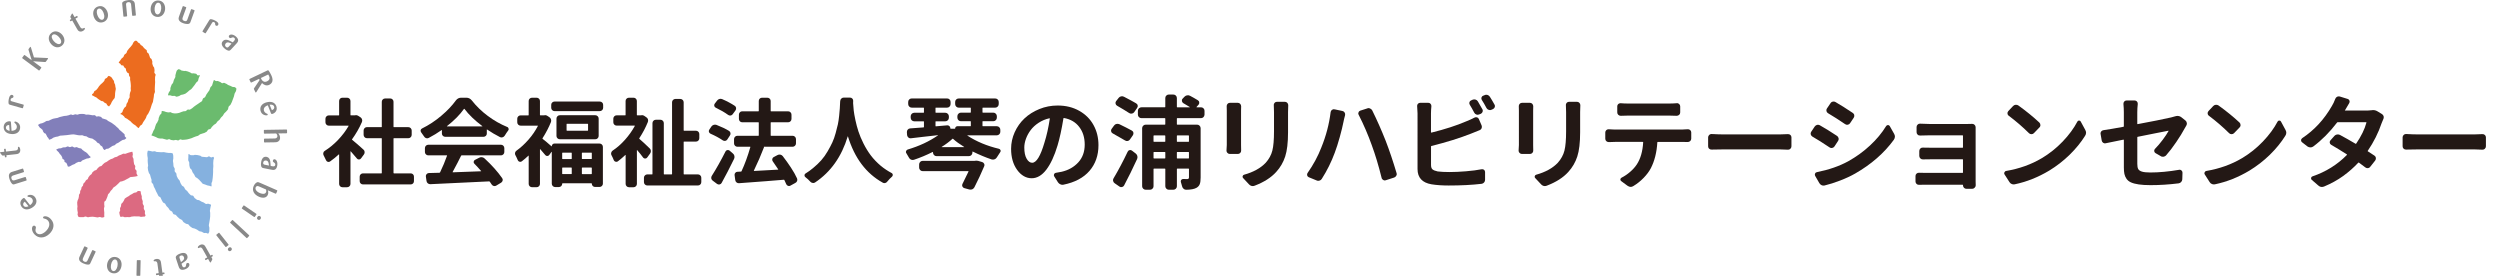 <svg xmlns="http://www.w3.org/2000/svg" xmlns:xlink="http://www.w3.org/1999/xlink" viewBox="0 0 725.09 80"><defs><style>.cls-1{fill:#ec6c1f;}.cls-1,.cls-2,.cls-3,.cls-4,.cls-5,.cls-6,.cls-7,.cls-8,.cls-9{stroke-width:0px;}.cls-2{fill:#231815;}.cls-3{mix-blend-mode:multiply;}.cls-3,.cls-4{fill:none;}.cls-10{isolation:isolate;}.cls-5{fill:#888;}.cls-6{fill:#6bbb6e;}.cls-7{fill:#85b1df;}.cls-8{fill:#827fba;}.cls-9{fill:#dc6a81;}</style><symbol id="_newsymbol_2" viewBox="0 0 273.89 266.69"><path class="cls-1" d="M138.93,120.76c-1.42-.48-1.3-.87-2.46-1.8-1.17-.93-1-1.13-2.16-2.05-1.16-.92-1.36-.66-2.52-1.56-1.16-.91-1.09-1-2.25-1.91-1.16-.9-.87-1.27-2.03-2.17-1.15-.89-1.23-.79-2.38-1.67-1.15-.87-1.16-.86-2.31-1.73-1.16-.87-1.49-.45-2.64-1.31-1.15-.86-.71-1.43-1.87-2.29-1.15-.86-1.01-1.04-2.17-1.89-1.15-.85-1.81-.13-2.58-1.34.72-.82,1.97-1.28,2.63-2.13.67-.86.59-2.26,1.21-3.14.63-.9.98-1.92,1.55-2.84.58-.93,1.95-1.46,2.48-2.4.53-.96.24-2.25.71-3.22.47-.99,1.35-1.82,1.76-2.82.42-1.01.42-2.11.77-3.12.36-1.03,1.42-1.94,1.71-2.97.3-1.04-.21-2.15.02-3.19.24-1.04.36-2.06.53-3.1.17-1.05,1.04-2.13,1.15-3.17.11-1.05-.25-2.03-.2-3.06.05-1.04.22-2.09.21-3.11-.01-1.02-.11-2.02-.18-3.02-.08-1-.2-1.98-.33-2.96-.14-.98-.36-1.91-.55-2.87-.2-.94.32-2.26.06-3.18-.26-.92-1.16-1.48-1.47-2.36-.31-.88,0-2.18-.38-3.02-.37-.84-1.97-.78-2.39-1.58-.42-.79-.75-1.6-1.23-2.36-.47-.74-.08-2.25-.61-2.94-.52-.69-1.47-.98-2.05-1.63-.57-.64-.64-1.83-1.26-2.42-.61-.58-2.21-.02-2.87-.56-.65-.52-.82-1.65-1.52-2.13-.69-.47-1.32-.81-2.06-1.23.65-1.51.84-1.43,1.88-2.78,1.04-1.36.92-1.45,1.95-2.81,1.04-1.37,1.58-.99,2.61-2.36,1.04-1.39.5-1.76,1.54-3.14,1.03-1.39,1.67-.95,2.7-2.35,1.03-1.4.35-1.87,1.38-3.27,1.03-1.4,1.11-1.35,2.13-2.76,1.03-1.42,1.36-1.2,2.39-2.63,1.03-1.43,1.18-1.34,2.21-2.77,1.03-1.45.57-1.77,1.6-3.22,1.03-1.46,1.14-1.24,2.44-2.41.75.41,1.56-.06,2.28.39.73.46.98,1.62,1.67,2.11.71.5,1.58.76,2.25,1.3.68.54.9,1.66,1.55,2.24.66.58,1.64.73,2.26,1.35.63.62,1.07,1.46,1.67,2.11.6.66,1.3,1.2,1.87,1.9.57.7,1.66.87,2.19,1.61.54.74.22,2.35.72,3.13.51.78,1.62.99,2.1,1.8.48.82.59,1.96,1.03,2.8.45.86.53,1.99.94,2.87.41.88,1.73,1.08,2.1,2,.38.92.62,1.95.97,2.9.34.95-.25,2.5.06,3.47.31.98.68,1.89.96,2.89.27,1.01,1.36,1.55,1.59,2.57.24,1.04.32,2.15.52,3.2.19,1.05-.43,2.46-.28,3.53.16,1.07,1.59,1.63,1.72,2.73.12,1.09-.79,2.55-.71,3.65s-.12,2.27-.08,3.39c.04,1.12.16,2.19.16,3.32s-.17,2.26-.21,3.4c-.04,1.14-.09,2.25-.17,3.39-.08,1.14,0,2.24-.12,3.38-.12,1.15.4,2.26.24,3.4-.16,1.15-1.1,2.27-1.3,3.41-.2,1.14-.06,2.29-.3,3.43-.24,1.13-.33,2.28-.61,3.42-.28,1.13-.23,2.32-.55,3.44-.32,1.12-1.08,2.14-1.44,3.25-.36,1.1-.68,2.22-1.07,3.31-.39,1.09-.62,2.24-1.05,3.32-.43,1.07-.91,2.13-1.38,3.2-.47,1.05-1.04,2.07-1.55,3.11-.5,1.03-1.52,1.79-2.06,2.81-.54,1.01-.58,2.29-1.16,3.28-.57.98-1.18,1.94-1.8,2.91-.61.96-1.29,1.86-1.93,2.8-.65.93-.91,2.16-1.59,3.07-.67.9-2.03,1.23-2.73,2.11-.7.87-1.18,2.23-1.92,3.08"/><path class="cls-1" d="M98.07,90.76c-1.38-.3-1.3-.76-2.41-1.51-1.11-.74-.37-1.67-1.48-2.4-1.11-.73-1.33-.46-2.44-1.18s-.83-1.08-1.94-1.8c-1.11-.72-1.68,0-2.78-.71q-1.1-.71-2.2-1.41c-1.1-.69-1.05-.75-2.16-1.44-1.1-.68-.82-1.03-1.93-1.71-1.11-.68-1.26-.48-2.37-1.15-1.11-.67-1.16-.61-2.26-1.28-1.1-.66-1.56-.15-1.6-1.5-.03-1.31.74-.82,1.8-1.98,1.05-1.17.37-1.65,1.43-2.82,1.05-1.18,1.67-.73,2.72-1.92,1.05-1.19.99-1.23,2.05-2.43,1.05-1.2.67-1.47,1.72-2.67,1.04-1.21,1.1-1.17,2.15-2.38,1.04-1.22,1.44-.93,2.48-2.16,1.05-1.23,1.2-1.13,2.24-2.36,1.05-1.24.3-1.77,1.35-3.01,1.05-1.26,1.84-.7,2.89-1.96,1.05-1.26.62-1.4,1.94-2.36.78.45,1.51.16,2.2.69.71.54,1.51,1.01,2.13,1.62.63.64.88,1.64,1.42,2.34.55.72,1.17,1.39,1.62,2.17.45.79.17,2.07.52,2.93.35.86.96,1.55,1.21,2.47.25.93.23,1.94.38,2.9.14.97.53,1.85.56,2.86.04,1.01-.5,2.1-.57,3.13-.07,1.03-.24,2-.42,3.05-.18,1.04.17,2.05-.12,3.09-.29,1.03-.04,2.17-.44,3.19-.39,1.02-1.71,1.8-2.2,2.81-.49.98-1.24,1.8-1.83,2.76-.58.94-.66,2.12-1.34,3.03-.66.88-1.55,2.24-2.31,3.09"/><path class="cls-8" d="M121.95,134.41c-1.08,1.21-1.04,1.26-2.43,2.07-1.38.8-1.77.07-3.15.87-1.38.79-1.33.89-2.72,1.67-1.39.79-1.24,1.07-2.63,1.85-1.39.78-1.49.59-2.89,1.36-1.39.77-1.05,1.4-2.44,2.16-1.39.75-1.65.27-3.04,1.03-1.4.75-1.25,1.03-2.65,1.78-1.41.74-1.28.97-2.69,1.71-1.41.74-1.85-.08-3.26.65-1.41.73-1.1,1.16-2.66,1.44-.52-.82-1.05-1.17-1.61-1.95-.58-.78-.56-2-1.18-2.74-.62-.74-1.84-1.03-2.51-1.73-.67-.69-.94-1.76-1.64-2.41-.71-.65-2.01-.74-2.76-1.34-.75-.6-1.05-1.7-1.84-2.26-.79-.55-1.58-1.14-2.4-1.65-.82-.5-1.58-1.14-2.44-1.6-.85-.46-2.18-.23-3.06-.64-.88-.4-1.88-.59-2.79-.95-.91-.35-1.51-1.28-2.45-1.58-.93-.3-2.07-.2-3.02-.45-.95-.26-1.75-.9-2.72-1.1-.97-.2-2.21.36-3.2.2-.99-.15-1.98-.2-2.98-.31-1-.11-1.91-.53-2.92-.59-1.01-.07-1.96-.47-2.98-.49-1.02-.02-2.07.18-3.1.21-1.02.03-2.06.34-3.09.42-1.03.07-2.04.29-3.07.41-1.03.11-2.04.11-3.07.27-1.02.16-2.08.07-3.1.27-1.02.2-2.13,0-3.15.23-1.01.24-1.94.88-2.95,1.16-1,.28-2.14.21-3.13.53-.99.31-2.02.61-3,.97-.97.35-1.65,1.34-2.61,1.73-.96.38-2.15.78-3.09,1.2-1.11-.71-.57-1.12-1.29-2.09-.72-.96-.86-.89-1.58-1.85-.72-.95-.3-1.17-1.02-2.11-.72-.95-.37-1.13-1.09-2.07-.71-.94-1.68-.44-2.39-1.37-.71-.92-.56-1-1.28-1.92-.71-.92-.04-1.27-.75-2.18-.71-.91-1.08-.72-1.8-1.62-.71-.9-1.27-.61-1.98-1.51-.72-.89-.56-.98-1.27-1.87-.71-.89-.87-.87-1.1-1.94.94-.46,1.72-1.16,2.67-1.59.96-.44,2.22-.35,3.19-.77.97-.42,1.91-.88,2.88-1.28.98-.41,1.74-1.3,2.73-1.68.99-.39,2.27-.03,3.27-.39,1-.37,1.85-1.12,2.85-1.47,1.01-.35,1.95-.92,2.95-1.24,1.02-.33,2.1-.35,3.12-.65,1.02-.3,2.09-.23,3.11-.51,1.02-.28,1.97-.94,2.99-1.2,1.02-.26,2.04-.51,3.07-.75,1.03-.23,2.05-.53,3.07-.74,1.03-.21,2.06-.09,3.08-.27,1.03-.19,2.05-.53,3.07-.69,1.03-.16,2.09-.98,3.12-1.11,1.03-.14,1.97.83,2.99.73,1.03-.1,2.13-.93,3.14-1.01,1.02-.08,1.92.62,2.94.58,1.02-.05,2.18-.94,3.19-.96,1.01-.02,2.05-.13,3.06-.12,1.01.01,2.01.08,3.01.12,1,.05,1.79.85,2.77.92.99.08,2.1-.23,3.08-.12.98.11,1.94.29,2.91.43.97.14,1.92.36,2.88.53.96.18,2.22-.35,3.17-.14.95.21,1.38,1.61,2.32,1.85.94.24,2.36-.55,3.29-.27.92.28,1.93.44,2.84.75.91.31,1.2,1.78,2.1,2.13.89.35,1.92.46,2.79.85.88.39,1.94.46,2.81.88.86.42,1.39,1.34,2.23,1.79.84.46,1.72.85,2.54,1.35.82.5,1.73.86,2.53,1.4.8.53,1.53,1.15,2.31,1.71.78.57,1.58,1.11,2.33,1.71.75.61,1.35,1.37,2.08,2.01.73.64,1.53,1.2,2.23,1.87.71.67,1.11,1.62,1.8,2.33.68.71,1.66,1.12,2.31,1.87.65.74,1.6,1.22,2.23,2,.62.77,1.67,1.23,2.26,2.04.6.8.07,2.46.64,3.3.56.83,1.48,1.09,2.01,1.95"/><path class="cls-8" d="M72.81,160.88c-1.09,1.01-1.43.84-2.83,1.47-1.39.64-1.75-.01-3.14.61-1.39.62-1.42.57-2.82,1.19-1.4.61-1.42.57-2.82,1.18-1.4.6-.95,1.41-2.35,2-1.4.6-1.95-.39-3.35.2-1.4.59-1.36.66-2.76,1.24-1.41.58-1.11,1.12-2.51,1.7-1.41.57-1.45.5-2.86,1.07-1.42.56-1.19.96-2.61,1.52-1.42.56-1.66,1.22-3.17.82-1.45-.38-.59-1.33-1.33-2.44-.74-1.1-.35-1.28-1.09-2.38-.74-1.1-1.8-.6-2.54-1.69-.74-1.09.19-1.52-.54-2.61-.74-1.08-1.62-.67-2.35-1.74-.73-1.07.02-1.42-.72-2.48-.73-1.06-.54-1.15-1.26-2.21-.73-1.06-1.07-.9-1.8-1.95-.73-1.05-.66-1.08-1.39-2.13-.73-1.04-1.16-.84-1.89-1.87-.73-1.04-1.33-.96-1.57-2.14.96-.41,2.28-1.01,3.26-1.35,1-.34,2.24,0,3.25-.28,1.02-.27,1.88-1.01,2.92-1.21,1.04-.21,2.13.02,3.18-.12,1.05-.14,2.05-1.1,3.1-1.17,1.05-.07,2.07.9,3.11.91,1.05.01,2.24-.92,3.27-.84,1.04.09,1.84,1.18,2.86,1.35,1.02.16,2.38-.67,3.38-.44.99.24,1.84.91,2.8,1.23.97.31,2.19.24,3.12.63.93.4,1.31,1.64,2.19,2.11.88.47,1.5,1.2,2.33,1.75.83.55,1.78.9,2.55,1.52.76.63,1.45,1.27,2.14,1.97.69.69,1.12,1.52,1.74,2.28.61.75,1.98,1.47,2.5,2.29"/><path class="cls-9" d="M129.99,153.36c.81,1.44.45,1.72.8,3.35.35,1.65-.69,1.89-.34,3.53.35,1.65.94,1.51,1.29,3.17.36,1.65-.09,1.75.26,3.41.36,1.66.19,1.7.55,3.36.35,1.66,1.24,1.47,1.6,3.14.36,1.67-.55,1.87-.19,3.54.36,1.68,1.63,1.43,1.99,3.12.36,1.7-.33,1.84.03,3.53.36,1.7,1.54,1.74,1.4,3.46-1.04.15-2.56.58-3.58.78-1.03.21-2.13.11-3.13.37-1.02.26-2.23-.03-3.21.28-1,.31-1.74,1.34-2.71,1.7-.98.36-1.81,1.02-2.76,1.42-.96.41-1.75,1.06-2.68,1.51-.93.46-2.02.58-2.91,1.08-.9.5-2.32.22-3.18.77-.87.55-1.35,1.66-2.18,2.24-.83.59-1.42,1.47-2.21,2.1s-1.52,1.3-2.27,1.97c-.76.67-1.86.98-2.57,1.69-.71.71-1,1.78-1.67,2.52-.66.74-1.49,1.34-2.1,2.11-.62.78-.96,1.73-1.53,2.54-.56.81-1.53,1.35-2.03,2.19-.5.84-.39,2.02-.84,2.89-.45.87-.7,1.8-1.09,2.69-.39.9-.83,1.73-1.15,2.65-.32.92-1.92,1.36-2.18,2.3-.26.94.14,2.12-.05,3.08-.2.96.43,2.12.3,3.1-.12.98-.64,1.85-.7,2.85-.05.99.19,2.01.2,3.02.02,1,.21,1.99.29,3.01.08,1.01-.25,1.98-.09,3.01.15,1.01-.12,1.58.1,2.61-1.46.49-1.32.87-2.95.87-1.63-.01-1.76-.75-3.39-.77-1.62-.01-1.52.6-3.15.58-1.63-.02-1.73-.53-3.36-.55-1.63-.03-1.7-.43-3.34-.45-1.64-.02-1.58.28-3.21.24-1.63-.03-1.53.53-3.16.49-1.64-.04-1.8-.91-3.44-.95-1.64-.04-1.48.87-3.12.83-1.65-.05-1.63.05-3.28,0-1.64-.05-1.73.09-3.38-.42-.21-.96-1-2-1.17-2.95-.16-.96.49-1.88.37-2.82-.12-.95-.49-1.91-.56-2.85-.08-.94-.2-1.89-.24-2.82-.04-.94.31-1.82.32-2.75,0-.93-.33-1.92-.29-2.83.05-.92-.22-1.91-.13-2.82.09-.91.46-1.78.59-2.68.13-.91.96-1.64,1.13-2.53.18-.9.4-1.76.61-2.65.21-.89-.06-1.91.2-2.79.26-.87,1.19-1.51,1.48-2.37.3-.87-.17-2,.16-2.85.34-.85,1.05-1.56,1.42-2.39.37-.85.12-1.95.53-2.78.41-.83,1.44-1.38,1.88-2.19.45-.82.15-2.01.64-2.81.48-.8,1.53-1.31,2.05-2.1.52-.79.87-1.68,1.42-2.45.55-.77,1.93-1.02,2.52-1.77.58-.76.5-1.95,1.12-2.69.61-.74,1.12-1.57,1.77-2.29.64-.72,1.66-1.17,2.34-1.88.67-.71.72-1.93,1.43-2.63.7-.69,1.58-1.25,2.32-1.92.73-.67,2.24-.62,3-1.27.75-.66,1.05-1.75,1.83-2.39.78-.64,1.43-1.41,2.24-2.03.8-.61,2.22-.52,3.04-1.12.83-.6,1.22-1.71,2.06-2.29.85-.58,1.47-1.46,2.34-2.01.86-.55,1.93-.83,2.82-1.36.88-.53,1.6-1.34,2.5-1.85.9-.5,1.76-1.11,2.69-1.59.91-.49,2.07-.55,3.01-1.02.93-.46,1.73-1.21,2.68-1.65.94-.44,2.13-.37,3.09-.78.96-.41,1.7-1.35,2.68-1.74.97-.39,1.98-.71,2.96-1.07.98-.36,1.88-1.03,2.88-1.37.99-.33,2.29.36,3.3.05,1-.31,1.93-.85,2.95-1.12,1.01-.28,1.99-.68,3.01-.93,1.02-.24,2.34-.6,3.37-.82"/><path class="cls-9" d="M141.33,207.81c.83,1.55.28,1.74.65,3.44.36,1.71.78,1.65,1.13,3.36.37,1.72-.21,1.8.15,3.52.37,1.72.84,1.66,1.21,3.39.37,1.73-.32,1.81.05,3.55.36,1.73,1.19,1.63,1.56,3.37.36,1.74-.45,1.83-.08,3.58.37,1.75,1.16,1.67,1.53,3.42.37,1.77-.37,1.83,0,3.6.37,1.77,1.39,1.69.5,3.06-.85,1.3-.96.86-2.55.93-1.59.08-1.55.26-3.14.33-1.59.07-1.73-.71-3.32-.64-1.59.07-1.62-.08-3.21-.01-1.6.06-1.63-.14-3.22-.08-1.59.06-1.55.29-3.14.35-1.59.05-1.47.73-3.06.78-1.6.05-1.63-.16-3.24-.11-1.6.04-1.58.15-3.18.18-1.61.04-1.77-.87-3.38-.83-1.61.03-1.39.68-3.01.21-.23-1.06-.75-1.55-.86-2.58-.12-1.05-.55-2.17-.56-3.19,0-1.04,1.07-1.88,1.17-2.88.1-1.02-.36-2.18-.15-3.15.21-.99.99-1.75,1.3-2.69.31-.94-.02-2.2.38-3.1.41-.9,1.55-1.37,2.05-2.23.5-.85.97-1.69,1.56-2.49.58-.79.63-2.05,1.29-2.79.66-.73,1.76-1.06,2.49-1.73.73-.66,1.81-.87,2.62-1.47.79-.6,1.48-1.27,2.34-1.8.85-.52,1.75-.88,2.66-1.33.9-.44,1.59-1.24,2.55-1.61.94-.36,2.02-.29,3.01-.58.97-.28,1.6-1.75,2.61-1.95,1-.2,2.26.29,3.3.18"/><path class="cls-7" d="M151.39,152.13c1.56-.4,1.6.03,3.19.17,1.59.14,1.54.57,3.13.72,1.58.14,1.64-.43,3.22-.29,1.59.14,1.53.86,3.12,1,1.59.15,1.6.05,3.19.2,1.59.15,1.6.03,3.19.18,1.58.15,1.63-.34,3.21-.2,1.59.15,1.56.52,3.16.67,1.59.15,1.58.29,3.18.44,1.6.15,1.62-.11,3.22.04,1.6.15,1.5.2,2.97.92-.11,1.2.53,1.82.5,3.01-.04,1.2.03,2.37.07,3.57.03,1.21-.63,2.43-.53,3.62.1,1.21.38,2.39.54,3.57.17,1.19.04,2.46.28,3.64.23,1.18,1.33,2.12,1.63,3.29.3,1.17-.34,2.66.02,3.8.37,1.15,1.81,1.85,2.23,2.98.43,1.13.15,2.6.63,3.7.49,1.11,1.04,2.19,1.59,3.27.54,1.08,1.71,1.72,2.31,2.77.6,1.05.61,2.54,1.26,3.56.65,1.01,1.16,2.18,1.86,3.16.7.98,2.14,1.22,2.89,2.17.74.94.99,2.44,1.78,3.33.79.9,1.86,1.44,2.7,2.3.83.86,1.34,2.19,2.21,3.01.86.81,1.66,1.82,2.56,2.58.9.76,2.48.24,3.42.96.93.71,1.32,2.58,2.29,3.25.96.66,1.87,1.55,2.86,2.16.98.6,2.3.26,3.32.8,1,.54,1.94,1.32,2.98,1.81,1.03.48,2.08.83,3.13,1.25,1.03.42,1.96,1.62,3.02,1.99,1.05.36,2.27-.6,3.34-.3,1.06.29,2.55.99,3.63,1.22.39,2.05-.55,2.12-.68,4.15-.13,2.03-.57,1.93-.7,3.95-.14,2.03.52,2.18.38,4.22-.13,2.03.11,2.09-.02,4.12-.13,2.03-.35,1.98-.48,4.01-.13,2.02-.55,1.91-.68,3.93-.13,2.02-.55,1.91-.68,3.94-.14,2.03.83,2.29.69,4.32-.13,2.04.05,2.09-.08,4.13-.13,2.03-.86,1.68-1.51,3.46-1.09-.3-1.5-.69-2.58-1.03-1.08-.35-2.26.35-3.33-.03-1.08-.38-2.09-1.32-3.15-1.74-1.07-.42-2.25-.24-3.31-.7-1.06-.46-1.99-1.64-3.04-2.13-1.05-.49-2.11-.97-3.15-1.49-1.05-.53-2.3-.3-3.33-.86-1.04-.57-1.98-1.5-2.99-2.1-1.03-.6-1.68-2.26-2.68-2.89-1.01-.63-2.36-.33-3.35-.99-.99-.66-2.03-1.24-3.01-1.93-.98-.69-1.45-2.45-2.41-3.17-.96-.72-2.18-.88-3.12-1.63-.94-.75-1.81-1.61-2.73-2.39-.92-.77-1.55-1.98-2.45-2.78-.9-.8-2.54-.48-3.42-1.31-.88-.83-1.08-2.59-1.93-3.44-.86-.85-2.24-1.03-3.06-1.9-.83-.87-1.25-2.23-2.05-3.12-.81-.9-1.74-1.64-2.52-2.55-.78-.91-1.08-2.29-1.82-3.22-.75-.93-2.36-1.08-3.08-2.03-.72-.96-1.1-2.21-1.79-3.18-.7-.97-.84-2.35-1.5-3.34-.66-.99-2.35-1.23-2.98-2.23-.63-1-.97-2.22-1.57-3.23-.6-1.02-1.11-2.09-1.67-3.13-.56-1.03-.83-2.23-1.35-3.27-.53-1.04-1.18-2.02-1.66-3.08-.48-1.05-.55-2.29-1.01-3.36-.45-1.06-1.76-1.78-2.18-2.85-.41-1.08.28-2.55-.1-3.64-.37-1.08-.74-2.14-1.07-3.24-.34-1.09-.57-2.18-.87-3.29-.29-1.1-1.52-1.95-1.78-3.06-.26-1.1-.79-2.17-1-3.28-.21-1.1-.25-2.26-.42-3.38-.17-1.11.57-2.35.44-3.47-.13-1.11-.31-2.21-.4-3.33-.08-1.12-.13-2.22-.18-3.34-.04-1.12.11-2.23.11-3.35,0-1.12-.6-2.23-.56-3.36.04-1.11-.21-2.26-.13-3.38.08-1.11.56-2.22.68-3.34"/><path class="cls-7" d="M207.61,156.72c1.53-.43,1.71,1.26,3.28,1.42,1.56.16,1.58-.12,3.15.04,1.56.16,1.61-.59,3.17-.43,1.57.16,1.57.14,3.14.3,1.57.16,1.54.56,3.11.73,1.57.17,1.49,1.42,3.06,1.59,1.57.17,1.57.11,3.14.28,1.57.17,1.57.13,3.15.3,1.57.17,1.65-1.28,3.23-1.11,1.58.17,1.52,1.22,3.1,1.4,1.58.17,2.34-1.76,3.36-.22,1.04,1.58-.24,2.21-.37,4.23-.12,2.02-.17,2.02-.29,4.03-.12,2.03.3,2.08.18,4.11-.13,2.03-.2,2.01-.33,4.03-.13,2.02.15,2.07.02,4.09-.12,2.01-.08,2.02-.21,4.03-.13,2.02-.2,2.01-.33,4.03-.12,2.02-.44,1.97-.57,3.99-.13,2.03-1.05,1.86-1.17,3.89-.13,2.03.53,2.06-.09,3.9-1.05-.18-1.6-.6-2.62-.88-1.04-.29-2.11-.24-3.12-.63-1.01-.39-2.05-.69-3.03-1.18-1-.48-2.19-.45-3.13-1.03-.96-.59-1.56-2.06-2.47-2.74-.92-.67-1.53-1.83-2.39-2.59-.87-.76-1.73-1.41-2.53-2.25-.81-.84-2.12-1.01-2.86-1.92-.75-.91-.98-2.36-1.66-3.34-.68-.98-1.48-1.8-2.08-2.84-.6-1.04-.81-2.31-1.32-3.4-.51-1.09-1.97-1.66-2.39-2.8-.42-1.14-.55-2.45-.87-3.63-.32-1.17.11-2.56-.12-3.77-.22-1.19-1.31-2.24-1.42-3.47-.12-1.2.19-2.49.18-3.72-.01-1.21,0-3.24.09-4.47"/><path class="cls-6" d="M156.61,130.94c.16-1.62.71-1.63,1.36-3.14.64-1.51.53-1.56,1.17-3.07.64-1.51,1.06-1.33,1.7-2.84.64-1.53.27-1.69.91-3.22.64-1.53.44-1.61,1.08-3.15.64-1.54,1.2-1.29,1.83-2.83.64-1.54.81-1.46,1.45-3.01.64-1.56-.01-1.83.63-3.39.64-1.56.62-1.56,1.26-3.13.64-1.57,1.63-1.16,2.27-2.74.64-1.59-.26-2.05.77-3.38.94.32,2.01.22,2.96.48.96.27,1.82.8,2.79,1,.97.21,1.93.44,2.91.59.99.15,2.08-.44,3.07-.35,1,.1,1.84,1.23,2.84,1.27,1,.04,2,.49,3,.47,1.01-.03,2.05-.04,3.06-.12,1.01-.09,2.05-.47,3.06-.61,1.01-.15,1.99-.97,3.01-1.18,1-.21,1.97-.74,2.97-1.01,1-.28,2.08.06,3.07-.28.99-.34,1.78-1.7,2.76-2.09.98-.4,2.25.44,3.2-.02.97-.46,1.87-1.21,2.82-1.73.95-.53,1.7-1.64,2.63-2.23.93-.59,1.78-1.31,2.69-1.96.9-.65,1.87-1.13,2.74-1.84.88-.71,1.9-1.15,2.75-1.92.85-.77,2.01-1.06,2.83-1.89.81-.84.83-2.9,1.61-3.79.78-.9,2.13-1,2.87-1.95.74-.95.99-2.49,1.69-3.48.7-1,1.42-1.96,2.07-3.01.65-1.05,1.53-1.89,2.15-2.99.61-1.1.72-2.57,1.28-3.72.56-1.14,1.89-1.76,2.41-2.95.51-1.18.71-2.56,1.17-3.79.46-1.21.81-2.18,1.21-3.43,1.53-.14,1.29.72,2.72,1.21,1.43.48,1.67-.37,3.1.12,1.43.49,1.37.68,2.81,1.18s1.25,1.18,2.69,1.68c1.43.51,1.82-.89,3.25-.37,1.44.51,1.35.82,2.79,1.33,1.43.52,1.26,1.16,2.7,1.68,1.44.53,1.42.6,2.87,1.13,1.45.54,1.37.82,2.82,1.36,1.45.55,1.63-.15,3.09.4,1.45.55,1.22.92,2.43,2.1-.4,1.32-.21,1.96-.64,3.26-.43,1.3-1.45,2.26-1.92,3.54-.47,1.28-.48,2.83-.98,4.07-.5,1.25-.88,2.59-1.42,3.81-.54,1.22-.84,2.63-1.41,3.82-.57,1.19-1.17,2.38-1.77,3.54-.6,1.16-1.96,1.61-2.59,2.74-.63,1.12-.49,3.02-1.16,4.1-.66,1.09-1.73,1.75-2.42,2.8-.69,1.05-1.87,1.5-2.59,2.51-.72,1.01-1.23,2.26-1.97,3.23-.74.97-1.74,1.56-2.51,2.5-.77.93-1.3,2.19-2.09,3.08-.8.89-1.86,1.3-2.68,2.16-.82.85-1.33,2.18-2.17,2.99-.84.8-1.97,1.05-2.83,1.82-.86.76-1.57,1.78-2.45,2.5-.88.72-1.35,2.32-2.25,2.99-.9.68-2.17.48-3.09,1.11-.92.63-1.4,2.37-2.33,2.96-.93.59-1.95,1.01-2.9,1.56-.95.54-2.12.45-3.08.95-.96.5-2.05.55-3.03,1-.97.46-1.75,1.63-2.74,2.05-.98.41-2.05.5-3.05.88-.99.37-1.98.81-2.99,1.14-1,.33-1.95,1-2.96,1.29-1.01.29-2.03.66-3.05.91-1.02.24-2.04.58-3.07.78-1.03.2-2.08.24-3.12.4-1.03.17-2.08.09-3.13.21-1.03.12-2.1-.73-3.13-.65-1.04.09-2.05,1.44-3.09,1.49-1.03.04-2.06-.78-3.1-.78-1.03,0-2.09.61-3.13.57-1.03-.03-2.05-.36-3.08-.43-1.03-.07-1.96-1.07-2.99-1.17-1.03-.1-2.19.93-3.22.79-1.02-.15-2-.59-3.02-.77-1.01-.18-1.97-.62-2.99-.83-1-.21-2.17.24-3.17,0-1-.25-2.07-.3-3.06-.58-.98-.28-1.82-1.13-2.8-1.44-.98-.31-1.89-.84-2.86-1.18-.96-.34-2.33-.72-3.28-1.09"/><path class="cls-6" d="M179.4,75.5c.19-1.83.36-1.9,1.03-3.65.67-1.76,1.35-1.51,2.02-3.28.67-1.78-.19-2.09.48-3.87.67-1.79.66-1.79,1.33-3.57.67-1.79,1.59-1.47,2.25-3.26.66-1.8.38-1.89,1.05-3.7.66-1.81,1.13-1.65,1.79-3.47.67-1.82-.15-2.1.51-3.93.67-1.83.36-1.94,1.03-3.78.67-1.84.63-1.95,2.08-3,1.38-1.01,1.32-.55,2.71-.19,1.38.36,1.16,1.07,2.55,1.44,1.38.37,1.45.17,2.83.54,1.4.37,1.6-.29,3,.08,1.39.38,1.41.33,2.79.72,1.39.39,1.29.73,2.68,1.12,1.39.39,1.19,1.02,2.59,1.42,1.4.4,1.62-.33,3.02.08s1.51.05,2.91.47c1.41.42.99,1.83,2.39,2.25,1.41.43,1.9-.92,3.06.09-.41,1.25-1.16,2.38-1.66,3.57-.5,1.19-.43,2.76-1.01,3.89-.59,1.13-1.95,1.63-2.62,2.69-.67,1.06-1.32,2.06-2.06,3.05-.74.98-1.44,1.94-2.24,2.84-.8.9-1.44,2-2.3,2.81-.86.8-1.89,1.19-2.8,1.91-.9.71-1.66,1.7-2.6,2.32-.94.61-1.79,1.56-2.76,2.08-.97.52-2.02.7-3.02,1.11-.99.41-2.05.31-3.06.62-1,.31-1.95,1.48-2.97,1.69-1.01.21-2.07.71-3.1.81-1.01.11-1.94-1.18-2.95-1.17-1,0-2.01.23-3.01.14-.99-.09-1.83-.68-2.81-.88-.96-.19-2.18.32-3.13.03"/></symbol><symbol id="_newsymbol_3" viewBox="0 0 396.5 389.14"><use width="273.89" height="266.69" transform="translate(52.63 56.16)" xlink:href="#_newsymbol_2"/><path class="cls-5" d="M46.91,79.29l18.47.84c.34.04.58.07.78.21.37.27.27.62.02.96l-2.71,3.67c-.55.74-.64.72-1.6.69l-16.17-1.06,10.94,8.08c.64.47.54.81.22,1.25l-2.24,3.03c-.3.4-.55.68-1.19.21l-22.39-16.53c-.57-.42-.56-.73-.16-1.27l2.21-3c.44-.66.69-.58,1.19-.21l9.46,6.99-4.29-13.99c-.25-.86-.3-1,.22-1.71l1.74-2.36c.19-.33.54-.59.91-.31.17.12.29.31.47.92l4.11,13.6Z"/><path class="cls-5" d="M85.59,62.95c-4.66,4.02-10.77,2.78-14.98-2.1-4.27-4.94-4.46-11.19.16-15.19,5.16-4.46,11.38-1.81,14.79,1.94,4.12,4.58,4.98,11.08.04,15.35M72.6,48.17c-2.16,1.86-1.08,5.47,1.68,8.67,3.06,3.55,7.1,5.15,9.19,3.34,2.03-1.75,1.1-5.71-2.2-9.21-3.41-3.63-6.8-4.41-8.67-2.8"/><path class="cls-5" d="M104.18,25.73l6.41,11.25c.6,1.06,1.97,3.37,4.47,2.08.91-.52,1.6-.91,2.14.04.58,1.02-1.13,2.76-2.58,3.59-1.97,1.12-3.65,1.11-4.88.66-1.73-.66-2.51-1.95-3.17-3.11l-6.82-11.98-1.75.99c-.66.37-.74.23-1.47-1.05-.25-.43-.19-.67.29-.93l1.78-1.02-1.16-2.04c-.39-.69-.39-.93-.07-1.65l1.67-3.17c.26-.48.35-.58.49-.66.47-.27.84.29,1.09.73l2.43,4.26,2.76-1.58c.4-.23.69-.39.98.12.77,1.35.85,1.49.23,1.84l-2.84,1.62Z"/><path class="cls-5" d="M142.5,30.58c-5.84,1.94-11.01-1.55-13.04-7.68-2.05-6.2.15-12.05,5.96-13.97,6.48-2.15,11.21,2.68,12.92,7.45,2.06,5.8.36,12.14-5.84,14.2M136.15,11.95c-2.7.9-3.09,4.64-1.76,8.66,1.48,4.45,4.59,7.47,7.22,6.61,2.54-.84,3.2-4.85,1.48-9.36-1.77-4.66-4.6-6.68-6.94-5.91"/><path class="cls-5" d="M187.68,20.57c.07.75-.17.9-.83.96l-3.34.33c-.83.08-.95-.24-1.01-.87l-1.37-14.09c-.16-1.67-.45-4.25-4-3.91-3.33.32-3.09,2.87-2.99,3.83l1.43,14.8c.08.84-.11,1.02-.91,1.1l-3.29.32c-.67.07-.89-.08-.96-.79l-1.59-16.47c-.16-1.67-.17-2.63,1.62-3.69,2.11-1.21,4.5-1.74,6.92-1.97,4.17-.41,5.73.49,6.49,1.01,2.03,1.36,2.26,3.32,2.4,4.78l1.42,14.68Z"/><path class="cls-5" d="M216.63,23.33c-6.11-.76-9.27-6.14-8.48-12.54.81-6.48,5.32-10.81,11.38-10.05,6.78.85,8.97,7.24,8.47,12.28-.64,6.12-4.9,11.12-11.38,10.31M218.91,3.77c-2.83-.35-4.79,2.86-5.32,7.06-.58,4.65.93,8.72,3.68,9.07,2.66.33,4.98-3.01,5.37-7.81.41-4.97-1.28-8.01-3.73-8.32"/><path class="cls-5" d="M263.33,29.69c-.62,1.73-1.06,2.82-2.94,3.3-1.35.27-4.06.27-7.37-.93-7.6-2.76-6.65-6.87-5.74-9.35l4.98-13.74c.23-.63.59-.63,1.1-.45l3.23,1.17c.61.18.82.43.58,1.11l-4.79,13.19c-.47,1.3-1.29,3.68,2.1,4.9,3.15,1.15,3.88-.73,4.34-2.03l4.94-13.62c.23-.63.5-.76,1.13-.53l3.11,1.12c.63.23.92.42.64,1.17l-5.33,14.69Z"/><path class="cls-5" d="M284.26,45.55c-.39.55-.6.66-1.21.29l-2.92-1.8c-.6-.38-.69-.63-.32-1.24l9.19-14.91c.68-1.11,1.11-1.49,2.29-1.4,1.63.07,4.55,1.08,7.3,2.77,2.21,1.37,3.93,3.21,2.63,5.31-.66,1.07-1.94,1.47-3.08.76-.96-.59-.95-1.32-.98-2.48-.05-.62-.1-1.44-1.17-2.1-1.86-1.15-2.66.08-3.21.97l-8.51,13.8Z"/><path class="cls-5" d="M318.99,68.38c-1.29,1.32-2.09,1.95-3.89,1.48-2.42-.59-4.81-2.75-5.36-3.26-.98-.91-5.96-5.52-1.94-9.85.62-.68,1.94-1.85,4.25-1.88,2.58-.07,5.05,1.26,9.41,3.59l1.46-1.56c1.05-1.14,2.56-2.83.72-4.53-1.48-1.37-2.96-.63-3.72-.31-.99.51-1.98,1.02-3.14-.06-.92-.85-1.06-2.18-.15-3.17,1.74-1.87,5.84-1.49,9.56,1.95,4.95,4.58,2.04,7.66-.07,9.93l-7.12,7.68ZM319.81,60.23c-3.08-1.48-5.73-2.75-7.87-.45-1.42,1.54-1.53,3.49.1,5.01,1.87,1.74,3.16.41,3.78-.26l3.99-4.3Z"/><path class="cls-5" d="M369.32,97.3c.87-.42,1.11-.39,1.55.05.7.68,2.37,3.51,3.55,5.97,1.06,2.23,2.54,5.61,1.81,8.74-.57,2.31-2.27,4.1-4.39,5.11-4.16,1.99-7.86-.24-9.96-2.49l-7.74,12.37c-.16.26-.35.54-.58.65-.53.26-.76-.24-.89-.5l-1.82-3.82c-.34-.81-.3-.92.16-1.61l6.97-10.29c.25-.35.69-1.07.33-1.83-.38-.79-1.02-.49-1.36-.33l-9.53,4.54c-.68.33-.98.29-1.32-.43l-1.57-3.29c-.25-.53-.32-.87.4-1.21l24.38-11.63ZM360.28,107.74c.63,1.42.85,1.87,1.21,2.44,1.35,2.14,3.83,3.83,7.34,2.16,5.11-2.43,3.25-6.33,2.54-7.8-.38-.8-.71-1.29-.92-1.65l-10.17,4.85Z"/><path class="cls-5" d="M369.88,145.4c-5.46,2-5.87,5.23-5.42,7.19.5,2.16,2.19,3.49,3.82,4.23,1.09.43,1.38.58,1.5,1.11.12.53-.2,1.16-1.02,1.35-1.14.27-7.48-.02-8.97-6.42-1.24-5.39,1.8-10.04,9.01-11.72,8.11-1.88,12.16,2.2,13.17,6.57,1.47,6.36-3.88,9.19-5.84,9.65-1.43.33-1.77-.58-1.96-1.05l-4.29-10.91ZM375.44,152.14c2.57-.77,3.71-2.71,3.3-4.5-.65-2.82-3.52-3.48-6.37-3.03l3.08,7.54Z"/><path class="cls-5" d="M378.74,191.26c1.13-.02,2.1-.03,2.97-.6.87-.55,1.44-1.57,1.42-2.74-.03-1.81-1.27-3.12-1.69-3.58l-15.96.26c-.67.01-1-.11-1.02-.86l-.06-3.48c-.01-.67.11-.88.95-.89l30.24-.5c.54-.01.84.15.85.87l.05,3.47c.01.67-.07.88-.78.89l-11.39.19c.76.83,2.43,2.64,2.48,5.95.02,1.22-.11,3.48-2.35,5.03-1.66,1.16-3.41,1.23-4.59,1.25l-14.2.23c-.79.01-1-.11-1.02-.86l-.06-3.39c-.01-.88.07-1,.91-1.02l13.23-.22Z"/><path class="cls-5" d="M364.07,232.23c-1.8-.4-2.75-.77-3.29-2.54-.76-2.37-.16-5.54-.02-6.28.26-1.31,1.6-7.96,7.39-6.8.91.18,2.59.69,3.83,2.65,1.4,2.16,1.56,4.97,1.85,9.9l2.09.42c1.52.3,3.74.71,4.24-1.76.4-1.97-1.01-2.85-1.68-3.33-.95-.58-1.9-1.15-1.59-2.71.25-1.23,1.31-2.05,2.62-1.78,2.5.5,4.32,4.2,3.32,9.16-1.33,6.61-5.47,5.74-8.5,5.12l-10.26-2.06ZM371.45,228.67c-.34-3.4-.65-6.32-3.73-6.94-2.05-.41-3.78.52-4.21,2.7-.5,2.5,1.29,2.91,2.2,3.09l5.75,1.16Z"/><path class="cls-5" d="M369.86,262.81c.39,1.09,1.25,3.52,0,6.36-1.85,4.22-6.78,4.94-12.23,2.55-6.9-3.02-9.97-8.66-7.31-14.72,1.07-2.46,2.69-4.26,4.37-5.08,1.49-.68,2.19-.41,4.49.6l23.25,10.17c.61.27.74.51.47,1.12l-1.33,3.03c-.3.69-.48.89-1.21.57l-10.51-4.6ZM358.2,257.7c-.92-.4-1.31-.57-1.72-.66-1.88-.5-2.98.84-3.34,1.69-.99,2.26.51,5.62,5.54,7.81,1.88.83,7.15,2.67,8.78-1.05.64-1.46.18-2.94-.04-3.77l-9.2-4.03Z"/><path class="cls-5" d="M334.43,288.32c-.55-.37-.72-.59-.24-1.28l2.05-3.01c.38-.55.58-.47,1.13-.09l16.45,11.24c.48.33.68.56.27,1.16l-2,2.94c-.45.65-.67.6-1.28.23l-16.38-11.19ZM355.54,299.56c.99-1.45,2.47-1.76,3.68-.93,1.21.82,1.61,2.31.57,3.84-1.02,1.49-2.48,1.55-3.61.83-1.3-.84-1.56-2.38-.64-3.74"/><path class="cls-5" d="M343.94,324.83c.49.46.44.7-.07,1.25l-2.25,2.42c-.48.52-.66.65-1.21.13l-22.23-20.68c-.55-.52-.48-.78-.02-1.28l2.25-2.42c.49-.52.69-.68,1.3-.11l22.23,20.68Z"/><path class="cls-5" d="M298.97,325.22c-.42-.53-.5-.78.15-1.29l2.85-2.27c.52-.42.68-.28,1.1.25l12.38,15.61c.37.46.48.74-.08,1.18l-2.79,2.21c-.62.49-.82.38-1.29-.15l-12.34-15.54ZM315.81,342.21c1.38-1.09,2.88-.95,3.79.2.91,1.15.86,2.69-.59,3.84-1.41,1.12-2.82.75-3.69-.27-.99-1.19-.79-2.74.49-3.76"/><path class="cls-5" d="M286.26,355.51l-6.35-11.28c-.6-1.06-1.95-3.38-4.46-2.11-.91.52-1.61.91-2.14-.04-.58-1.02,1.14-2.76,2.6-3.58,1.97-1.11,3.66-1.1,4.88-.63,1.72.67,2.5,1.96,3.15,3.13l6.76,12.01,1.75-.99c.66-.37.74-.23,1.46,1.05.25.43.18.67-.29.93l-1.79,1,1.15,2.05c.39.69.38.94.06,1.65l-1.68,3.15c-.26.48-.35.58-.49.66-.47.27-.84-.29-1.09-.73l-2.4-4.27-2.77,1.56c-.4.23-.69.39-.98-.12-.76-1.35-.84-1.49-.22-1.85l2.85-1.6Z"/><path class="cls-5" d="M243.15,357.34c-.54-1.76-.7-2.77.57-4.12,1.68-1.84,4.73-2.9,5.45-3.14,1.27-.42,7.71-2.56,9.57,3.04.29.87.69,2.6-.4,4.63-1.18,2.29-3.54,3.83-7.67,6.53l.67,2.03c.49,1.47,1.24,3.6,3.63,2.81,1.91-.63,1.98-2.29,2.06-3.11.03-1.11.05-2.23,1.56-2.73,1.19-.4,2.42.12,2.85,1.39.81,2.43-1.5,5.84-6.31,7.44-6.4,2.13-7.69-1.9-8.68-4.84l-3.3-9.94ZM249.9,361.98c2.78-1.98,5.17-3.7,4.17-6.68-.66-1.99-2.33-3.02-4.43-2.32-2.42.8-1.88,2.57-1.59,3.44l1.85,5.56Z"/><path class="cls-5" d="M219.2,377.26l-1.73-12.83c-.16-1.2-.56-3.85-3.36-3.6-1.04.14-1.83.25-1.97-.83-.16-1.16,2.08-2.14,3.74-2.36,2.24-.3,3.81.33,4.77,1.21,1.35,1.25,1.6,2.74,1.77,4.07l1.85,13.66,2-.27c.74-.1.77.07.97,1.52.07.5-.08.68-.61.76l-2.04.27.32,2.33c.11.79,0,1.01-.55,1.55l-2.73,2.31c-.42.35-.54.41-.7.43-.54.07-.67-.59-.74-1.09l-.66-4.86-3.16.43c-.45.06-.79.11-.87-.48-.21-1.53-.23-1.7.48-1.79l3.24-.44Z"/><path class="cls-5" d="M191.03,383.98c1.76.04,2.83,1.11,2.79,2.57-.04,1.47-1.07,2.62-2.91,2.58-1.8-.04-2.65-1.24-2.67-2.58,0-1.55,1.15-2.62,2.79-2.57M188.95,360.13c.02-.67.1-.92.94-.9l3.64.08c.67.02.7.22.69.9l-.46,19.94c-.01.59-.11.88-.82.86l-3.56-.08c-.8-.02-.88-.23-.9-.94l.46-19.85Z"/><path class="cls-5" d="M160.25,355.05c6.02,1.29,8.71,6.92,7.36,13.23-1.37,6.39-6.24,10.32-12.22,9.04-6.67-1.43-8.31-7.99-7.37-12.97,1.17-6.05,5.84-10.66,12.23-9.29M156.3,374.33c2.78.6,5.02-2.43,5.91-6.57.98-4.59-.18-8.78-2.88-9.36-2.62-.56-5.22,2.57-6.02,7.32-.84,4.92.58,8.09,3,8.61"/><path class="cls-5" d="M116.26,340.79c.32-.68.6-.69,1.21-.41l3.04,1.41c.76.35.69.69.43,1.27l-5.97,12.84c-.71,1.52-1.76,3.89,1.46,5.39,3.04,1.42,4.12-.9,4.52-1.78l6.27-13.48c.35-.76.61-.83,1.34-.49l3,1.4c.61.28.73.52.42,1.17l-6.98,15.01c-.71,1.52-1.19,2.36-3.27,2.36-2.44-.02-4.77-.78-6.97-1.81-3.8-1.77-4.69-3.33-5.08-4.16-1.06-2.2-.27-4.01.35-5.34l6.22-13.37Z"/><path class="cls-5" d="M50.41,321.64c2.61,2.83,7.51,2.65,12.44-1.89,6.01-5.53,6.58-11.65,3.26-15.25-1.79-1.94-3.9-2.38-4.7-2.56-1-.22-1.27-.26-1.61-.63-.48-.52-.51-1.35.11-1.92,1.32-1.22,6.19-1.26,10.3,3.21,6.39,6.93,3.68,15.18-2.23,20.63-6.19,5.71-14.56,6.76-20.41.41-4.14-4.5-3.99-9.65-2.14-11.35,1.05-.97,2.55-.81,3.49.2.71.77.83,1.58.58,2.49-.53,2.14-1.13,4.46.91,6.67"/><path class="cls-5" d="M41.53,283.38c4.66-3.49,4.13-6.71,3.13-8.45-1.1-1.93-3.1-2.71-4.88-2.95-1.17-.1-1.49-.16-1.76-.63-.27-.47-.14-1.17.59-1.59,1.02-.59,7.18-2.13,10.45,3.58,2.75,4.8,1.17,10.14-5.26,13.83-7.24,4.14-12.29,1.39-14.52-2.5-3.25-5.67,1.07-9.93,2.82-10.93,1.27-.73,1.86.05,2.18.44l7.26,9.22ZM34.25,278.52c-2.24,1.48-2.77,3.67-1.86,5.27,1.44,2.51,4.37,2.32,6.99,1.07l-5.13-6.34Z"/><path class="cls-5" d="M30.97,232.88c.72-.22.92-.02,1.11.62l1,3.2c.25.8-.05.98-.65,1.16l-13.51,4.22c-1.6.5-4.07,1.31-3,4.71,1,3.2,3.44,2.43,4.36,2.15l14.19-4.43c.8-.25,1.02-.1,1.26.66l.98,3.16c.2.64.1.88-.58,1.1l-15.79,4.93c-1.6.5-2.54.71-3.94-.83-1.62-1.82-2.62-4.05-3.35-6.37-1.25-4-.68-5.71-.34-6.56.92-2.26,2.79-2.89,4.19-3.32l14.07-4.39Z"/><path class="cls-5" d="M8.26,209.32l12.85-1.41c1.21-.13,3.87-.46,3.69-3.27-.11-1.04-.2-1.83.88-1.95,1.17-.13,2.08,2.13,2.27,3.79.24,2.25-.43,3.79-1.34,4.73-1.29,1.32-2.78,1.52-4.11,1.67l-13.69,1.49.22,2c.08.75-.08.77-1.54.93-.5.05-.68-.1-.74-.64l-.22-2.04-2.33.26c-.79.08-1.01-.02-1.54-.6l-2.24-2.78c-.34-.43-.4-.55-.42-.71-.06-.54.6-.65,1.1-.71l4.87-.53-.35-3.17c-.05-.46-.08-.79.5-.85,1.54-.17,1.7-.19,1.78.52l.36,3.25Z"/><path class="cls-5" d="M15.94,180.71c5.81-.27,7.17-3.23,7.33-5.23.17-2.21-1.04-3.98-2.37-5.18-.91-.74-1.14-.97-1.1-1.51.04-.54.54-1.05,1.38-.98,1.17.09,7.13,2.27,6.63,8.82-.42,5.51-4.72,9.04-12.11,8.48-8.31-.64-10.94-5.75-10.6-10.22.5-6.51,6.46-7.61,8.46-7.45,1.46.11,1.51,1.08,1.56,1.59l.83,11.69ZM12.66,172.61c-2.68-.04-4.35,1.47-4.5,3.31-.22,2.88,2.31,4.38,5.17,4.8l-.68-8.11Z"/><path class="cls-5" d="M32.13,144.42c.63.22.8.4.61,1.08l-.93,3.31c-.2.69-.41.84-1.1.65l-16.85-4.77c-1.25-.35-1.73-.66-1.97-1.82-.38-1.59-.2-4.67.67-7.77.71-2.5,2.02-4.65,4.39-3.98,1.21.34,1.94,1.47,1.57,2.75-.3,1.09-1.01,1.28-2.11,1.62-.59.23-1.36.49-1.7,1.7-.6,2.1.8,2.53,1.81,2.82l15.6,4.41Z"/></symbol><symbol id="_newsymbol_4" viewBox="0 0 1063.16 46.82"><path class="cls-2" d="M19.77,27.04c.37.31.57.7.6,1.18.03.48-.09.9-.37,1.27l-1.43,1.93c-.25.34-.58.51-.99.51s-.74-.15-.99-.46c-.92-1.14-1.93-2.32-3.04-3.55-.03-.03-.06-.04-.09-.02-.03.01-.05.05-.05.11v15.95c0,.43-.16.81-.49,1.13-.32.32-.71.48-1.17.48h-2.3c-.46,0-.84-.16-1.15-.48-.31-.32-.46-.7-.46-1.13v-14.47s-.02-.06-.07-.07c-.05-.01-.09,0-.11.02-1.44,1.32-2.89,2.49-4.33,3.5-.34.22-.7.26-1.08.14-.39-.12-.67-.39-.85-.78-.37-.86-.77-1.67-1.2-2.44-.12-.25-.18-.51-.18-.78,0-.15.01-.29.05-.42.09-.43.32-.75.69-.96,2.3-1.45,4.48-3.23,6.52-5.37,2.05-2.14,3.77-4.42,5.19-6.85.06-.12.03-.18-.09-.18H2.76c-.46,0-.85-.16-1.17-.48-.32-.32-.49-.71-.49-1.17v-1.75c0-.46.16-.85.49-1.17.32-.33.71-.48,1.17-.48h4.84c.15,0,.23-.06.23-.18V3.17c0-.46.16-.84.46-1.15.31-.3.69-.46,1.15-.46h2.3c.46,0,.85.15,1.17.46.33.31.49.69.49,1.15v6.87c0,.12.06.18.18.18h2.03c.18-.06.35-.09.51-.09.4,0,.78.12,1.15.37l1.01.65c.4.24.67.6.81,1.06.14.46.12.91-.07,1.34-1.29,2.95-2.91,5.76-4.84,8.44-.06.09-.05.18.05.27,1.57,1.26,3.41,2.86,5.53,4.79M34.57,38.52c0,.15.08.23.23.23h8.2c.46,0,.85.15,1.15.46.31.31.46.69.46,1.15v2.21c0,.46-.15.85-.46,1.15-.31.31-.69.46-1.15.46h-23.46c-.43,0-.81-.15-1.13-.46-.32-.31-.48-.69-.48-1.15v-2.21c0-.46.16-.85.48-1.15.33-.31.7-.46,1.13-.46h9.08c.12,0,.18-.08.18-.23v-16.87c0-.12-.06-.19-.18-.19h-7.15c-.43,0-.81-.16-1.13-.49-.32-.32-.48-.71-.48-1.17v-2.12c0-.46.16-.85.48-1.18.32-.32.7-.48,1.13-.48h7.15c.12,0,.18-.06.18-.18V3.54c0-.43.16-.81.48-1.13.32-.32.71-.48,1.18-.48h2.49c.46,0,.85.16,1.15.48.31.32.46.7.46,1.13v12.31c0,.12.08.18.23.18h7.05c.46,0,.85.16,1.17.48.32.33.49.71.49,1.18v2.12c0,.46-.16.85-.49,1.17-.32.32-.71.49-1.17.49h-7.05c-.16,0-.23.06-.23.19v16.87Z"/><path class="cls-2" d="M60.01,20.78c-.46,0-.85-.15-1.17-.46-.33-.31-.49-.69-.49-1.15v-1.61c0-.12-.05-.16-.14-.09-2,1.41-4.12,2.7-6.36,3.87-.4.22-.82.25-1.24.11-.43-.14-.77-.41-1.01-.81-.46-.71-.94-1.38-1.43-2.03-.18-.25-.27-.51-.27-.78v-.32c.09-.37.32-.64.69-.83,3.32-1.63,6.46-3.69,9.42-6.2,2.97-2.5,5.37-5.03,7.21-7.58.67-.89,1.54-1.34,2.58-1.34h2.58c1.04,0,1.92.43,2.63,1.29,2.27,2.89,4.92,5.45,7.95,7.7,3.02,2.24,6.18,4.04,9.47,5.39.37.12.6.38.69.78.03.09.05.2.05.33,0,.25-.09.48-.28.69-.52.68-1.09,1.52-1.7,2.53-.25.37-.59.62-1.04.76-.45.14-.87.1-1.26-.11-2.18-1.11-4.29-2.35-6.32-3.73-.09-.06-.14-.03-.14.09v1.89c0,.47-.16.85-.48,1.15s-.71.46-1.17.46h-18.76ZM51.66,29.9c-.46,0-.85-.16-1.17-.49-.33-.32-.49-.7-.49-1.13v-1.94c0-.46.16-.86.49-1.18.32-.32.71-.48,1.17-.48h35.76c.43,0,.81.16,1.13.48.32.32.49.71.49,1.18v1.94c0,.43-.16.8-.49,1.13-.32.32-.7.49-1.13.49h-19.31c-.16,0-.26.06-.32.18-.95,1.97-2.33,4.62-4.15,7.97-.06.13-.02.18.14.18,3.1-.09,7.7-.26,13.78-.51.12,0,.14-.04.05-.14-1.11-1.29-2.2-2.48-3.27-3.55-.31-.28-.43-.61-.37-1.01.06-.4.26-.69.6-.88l2.07-1.06c.43-.25.89-.34,1.38-.28.49.06.92.26,1.29.6,3.53,3.26,6.42,6.48,8.66,9.68.28.37.36.77.25,1.2-.11.43-.35.77-.71,1.02l-2.44,1.47c-.28.16-.55.23-.83.23-.12,0-.26-.02-.42-.05-.43-.12-.77-.37-1.01-.74-.28-.43-.59-.89-.92-1.38-.09-.09-.2-.14-.32-.14-3.29.18-12.94.64-28.94,1.38-.46,0-.87-.14-1.22-.44-.35-.29-.56-.67-.62-1.13l-.32-2.21c-.06-.43.05-.82.35-1.15.29-.34.65-.52,1.08-.55l5.25-.14c.15-.03.26-.11.32-.23,1.32-2.73,2.46-5.45,3.41-8.16.06-.12.01-.18-.14-.18h-9.08ZM60.84,15.52s-.04.06-.02.09c.01.03.04.05.07.05h17.28s.05-.02.07-.05c.01-.03,0-.06-.02-.09-3.75-2.83-6.67-5.64-8.76-8.43-.09-.12-.18-.12-.27,0-2.06,2.89-4.84,5.7-8.34,8.43"/><path class="cls-2" d="M112.23,25.43s.06.04.09.02c.03-.02.05-.04.05-.07,0-.34.12-.64.37-.9.24-.26.55-.39.92-.39h22.17c.46,0,.85.16,1.18.48.32.32.48.71.48,1.18v18.07c0,.43-.16.81-.48,1.13-.32.32-.71.48-1.18.48h-2.21c-.43,0-.8-.16-1.11-.46-.31-.31-.46-.69-.46-1.15,0-.12-.08-.19-.23-.19h-14.1c-.16,0-.23.08-.23.23,0,.43-.15.81-.46,1.13-.31.32-.69.49-1.15.49h-1.89c-.43,0-.81-.16-1.13-.49-.32-.32-.49-.7-.49-1.13v-15.62s-.01-.05-.05-.07c-.03-.01-.06,0-.09.02l-1.11,1.52c-.25.34-.57.5-.99.5s-.75-.16-.99-.5c-.74-.89-1.55-1.85-2.45-2.86-.03-.03-.06-.04-.09-.02-.03.01-.04.04-.04.07v17.05c0,.43-.16.81-.49,1.13-.32.32-.71.48-1.18.48h-2.21c-.46,0-.85-.16-1.18-.48-.32-.32-.48-.7-.48-1.13v-13.82c0-.06-.02-.1-.05-.12-.03-.01-.06,0-.09.03-1.08,1.04-2.17,1.98-3.27,2.81-.34.25-.71.31-1.11.18-.4-.12-.68-.37-.83-.74-.37-.89-.75-1.71-1.15-2.44-.16-.28-.23-.55-.23-.83,0-.12.01-.26.04-.41.09-.43.33-.77.69-1.02,2.06-1.47,4.02-3.27,5.88-5.39,1.86-2.12,3.4-4.36,4.63-6.73.06-.12.03-.18-.09-.18h-8.39c-.46,0-.85-.16-1.17-.48-.32-.32-.48-.71-.48-1.17v-1.75c0-.46.16-.85.48-1.17.32-.33.71-.48,1.17-.48h3.78c.12,0,.18-.06.18-.18V3.17c0-.46.16-.84.48-1.15.32-.31.71-.46,1.18-.46h2.21c.46,0,.85.15,1.18.46.32.31.49.69.49,1.15v6.87c0,.12.06.18.18.18h1.84c.19-.06.37-.09.55-.09.37,0,.74.12,1.1.37l.92.6c.4.25.68.6.83,1.06.15.46.15.91,0,1.34-1.04,2.61-2.43,5.27-4.15,7.97-.06.12-.05.23.05.32,1.2.92,2.64,2.14,4.33,3.64M112.09,5.06c0-.46.16-.85.48-1.15.32-.31.7-.46,1.13-.46h22.26c.46,0,.85.16,1.17.46.32.3.49.69.49,1.15v1.48c0,.43-.16.81-.49,1.13-.32.33-.71.48-1.17.48h-22.26c-.43,0-.81-.16-1.13-.48-.32-.32-.48-.7-.48-1.13v-1.48ZM114.67,11.84c0-.46.16-.85.48-1.18.32-.32.71-.49,1.18-.49h17.42c.46,0,.85.16,1.18.49.32.32.48.71.48,1.18v8.53c0,.43-.16.81-.48,1.13-.32.32-.71.49-1.18.49h-17.42c-.46,0-.85-.16-1.18-.49-.32-.32-.48-.7-.48-1.13v-8.53ZM122.18,28.8c0-.15-.08-.23-.23-.23h-4.24c-.16,0-.23.08-.23.23v2.72c0,.13.07.19.23.19h4.24c.16,0,.23-.06.23-.19v-2.72ZM117.71,35.89c-.16,0-.23.07-.23.23v2.76c0,.16.07.23.23.23h4.24c.16,0,.23-.08.23-.23v-2.76c0-.16-.08-.23-.23-.23h-4.24ZM129.97,17.78c.15,0,.23-.07.23-.23v-2.95c0-.15-.07-.23-.23-.23h-10.14c-.12,0-.19.08-.19.23v2.95c0,.16.06.23.19.23h10.14ZM131.81,31.7c.16,0,.23-.06.23-.19v-2.72c0-.15-.08-.23-.23-.23h-4.42c-.16,0-.23.08-.23.23v2.72c0,.13.07.19.23.19h4.42ZM127.16,38.89c0,.16.07.23.23.23h4.42c.16,0,.23-.08.23-.23v-2.76c0-.16-.08-.23-.23-.23h-4.42c-.16,0-.23.07-.23.23v2.76Z"/><path class="cls-2" d="M160.53,26.49c.34.34.52.74.55,1.2.03.46-.09.89-.37,1.29l-1.48,2.03c-.24.31-.57.46-.97.46s-.72-.16-.97-.46c-.89-1.23-1.87-2.46-2.95-3.69-.03-.03-.06-.04-.09-.02-.03.02-.04.04-.04.07v16.59c0,.43-.16.81-.49,1.13-.32.32-.7.48-1.13.48h-2.26c-.46,0-.85-.16-1.17-.48-.32-.32-.49-.7-.49-1.13v-14.2s-.01-.05-.05-.07c-.03-.01-.06,0-.09.02-1.17,1.1-2.41,2.17-3.74,3.18-.33.21-.71.26-1.1.13-.4-.12-.68-.37-.83-.73-.34-.86-.71-1.66-1.11-2.4-.16-.28-.23-.55-.23-.83,0-.15.02-.29.05-.42.09-.43.32-.78.69-1.06,2.15-1.41,4.18-3.19,6.08-5.32,1.91-2.14,3.52-4.4,4.84-6.8.06-.12.02-.18-.14-.18h-8.76c-.46,0-.85-.16-1.18-.48-.32-.32-.48-.71-.48-1.17v-1.75c0-.46.16-.85.48-1.18.32-.32.71-.48,1.18-.48h4.19c.12,0,.18-.06.18-.18V3.17c0-.46.16-.84.49-1.15.32-.31.71-.46,1.17-.46h2.26c.43,0,.81.15,1.13.46.32.31.49.69.49,1.15v6.87c0,.12.07.18.23.18h1.8c.19-.06.35-.09.51-.09.37,0,.72.11,1.06.32l1.01.69c.43.24.71.6.85,1.06.14.46.11.91-.07,1.34-1.08,2.67-2.47,5.32-4.19,7.93-.06.12-.05.23.05.32,1.48,1.26,3.16,2.83,5.07,4.7M177.21,39.03c0,.15.06.23.18.23h6.87c.43,0,.81.16,1.13.49.32.32.48.7.48,1.13v2.16c0,.46-.16.85-.48,1.18-.32.33-.7.48-1.13.48h-24.98c-.43,0-.81-.16-1.13-.48-.32-.32-.48-.71-.48-1.18v-2.16c0-.43.16-.81.48-1.13.32-.32.7-.49,1.13-.49h2.4c.12,0,.18-.08.18-.23V14.05c0-.46.16-.85.48-1.17.33-.33.71-.49,1.18-.49h2.26c.46,0,.85.16,1.17.49.33.32.49.71.49,1.17v24.98c0,.15.06.23.18.23h3.64c.15,0,.23-.08.23-.23V3.82c0-.46.16-.85.48-1.17.32-.32.7-.48,1.13-.48h2.45c.46,0,.85.16,1.17.48.32.32.48.71.48,1.17v13.74c0,.16.06.23.18.23h5.85c.46,0,.85.16,1.18.48.32.32.48.7.48,1.13v2.08c0,.46-.16.85-.48,1.17-.32.32-.71.49-1.18.49h-5.85c-.12,0-.18.06-.18.19v15.72Z"/><path class="cls-2" d="M199.47,17.87c.4.22.64.55.74,1.01.09.46,0,.88-.27,1.25l-1.29,1.98c-.25.37-.58.59-1.01.67-.43.08-.83-.01-1.2-.26-1.72-1.17-3.73-2.26-6.04-3.27-.4-.19-.66-.47-.78-.88-.03-.12-.05-.25-.05-.37,0-.28.08-.52.23-.74l1.01-1.52c.27-.4.65-.67,1.11-.83.46-.16.92-.16,1.38,0,2.46.95,4.52,1.94,6.18,2.95M197.77,27.97c.18-.37.48-.59.88-.67.4-.08.77,0,1.11.25l1.7,1.48c.37.31.6.7.69,1.17.09.48.05.93-.14,1.37-2.15,4.42-4.21,8.4-6.18,11.94-.22.37-.54.6-.97.69-.43.09-.83.01-1.2-.23l-2.21-1.66c-.37-.28-.6-.65-.69-1.11v-.32c0-.31.09-.62.28-.92,2.27-3.59,4.51-7.59,6.73-11.98M202.28,5.52c.4.25.63.59.69,1.04.06.44-.03.85-.28,1.22l-1.43,1.94c-.25.34-.59.54-1.04.6-.44.06-.84-.05-1.17-.32-1.75-1.26-3.76-2.42-6.04-3.51-.4-.18-.66-.47-.76-.88-.11-.4-.04-.77.21-1.1l1.2-1.57c.27-.37.65-.62,1.11-.76.46-.14.91-.11,1.34.07,2.4,1.04,4.45,2.14,6.18,3.28M232.93,41.19c.09.25.14.47.14.69s-.03.41-.09.6c-.16.43-.45.75-.88.97l-2.44,1.34c-.22.13-.43.19-.65.19-.18,0-.35-.03-.51-.09-.4-.15-.69-.43-.88-.83-.28-.71-.58-1.38-.92-2.03-.06-.12-.17-.17-.32-.14-4.15.37-11.47.93-21.98,1.7-.46.03-.87-.1-1.22-.39-.35-.29-.56-.67-.62-1.13l-.33-2.44c-.06-.43.05-.82.35-1.15.29-.34.65-.51,1.08-.51l1.71-.09c.12,0,.21-.06.27-.18,1.6-3.42,3.04-7.36,4.33-11.84.06-.13.01-.19-.14-.19h-6.22c-.46,0-.85-.16-1.17-.49-.32-.32-.48-.71-.48-1.17v-2.08c0-.46.16-.85.48-1.17.32-.32.71-.49,1.17-.49h10.28c.16,0,.23-.06.23-.18v-6.27c0-.12-.08-.18-.23-.18h-7.92c-.46,0-.85-.16-1.15-.49-.31-.32-.46-.71-.46-1.17v-2.08c0-.46.15-.85.46-1.17.31-.32.69-.49,1.15-.49h7.92c.16,0,.23-.06.23-.18V3.17c0-.46.15-.84.46-1.15.31-.31.69-.46,1.15-.46h2.58c.46,0,.85.15,1.18.46.32.31.48.69.48,1.15v4.89c0,.12.06.18.18.18h8.39c.46,0,.85.16,1.18.49.32.32.48.71.48,1.17v2.08c0,.46-.16.85-.48,1.17-.32.32-.71.49-1.18.49h-8.39c-.12,0-.18.06-.18.18v6.27c0,.13.06.18.18.18h10.6c.46,0,.85.16,1.17.49.33.32.49.71.49,1.17v2.08c0,.46-.16.85-.49,1.17-.32.32-.71.49-1.17.49h-14.2c.12.03.17.11.14.23-1.47,3.84-3.13,7.67-4.98,11.48-.06.12-.02.19.14.19,2.74-.16,6.64-.37,11.71-.65.15,0,.19-.06.09-.18-.8-1.26-1.69-2.56-2.67-3.92-.25-.34-.32-.71-.23-1.13.09-.41.33-.73.69-.95l1.94-1.01c.4-.22.83-.28,1.32-.19.47.09.87.32,1.17.69,1.41,1.81,2.75,3.69,4.03,5.63,1.28,1.93,2.28,3.72,3.02,5.34"/><path class="cls-2" d="M254.18,3.12c0-.43.17-.81.51-1.13.34-.32.72-.49,1.15-.49h3.13c.46,0,.84.16,1.15.49.31.32.44.71.41,1.18,0,.37-.01.72-.04,1.06.06,1.17.16,2.36.3,3.57.14,1.21.41,2.8.83,4.75.42,1.95.91,3.83,1.5,5.62.58,1.8,1.41,3.75,2.47,5.88,1.06,2.12,2.26,4.07,3.59,5.85,1.34,1.78,3.01,3.52,5,5.21,1.63,1.32,3.36,2.47,5.21,3.45.4.22.6.54.6.97,0,.31-.12.59-.37.83-.86.74-1.61,1.52-2.26,2.35-.27.4-.63.66-1.06.78-.16.03-.31.05-.46.05-.28,0-.54-.08-.79-.23-8.14-4.52-13.84-12.09-17.1-22.73,0-.03-.02-.05-.05-.05-.03,0-.05.02-.05.05-3.01,9.96-8.36,17.5-16.04,22.63-.31.19-.61.28-.92.28-.12,0-.23-.01-.32-.05-.46-.06-.85-.27-1.15-.64-.65-.74-1.44-1.48-2.4-2.21-.28-.21-.42-.49-.42-.83,0-.43.18-.75.55-.97,1.29-.8,2.5-1.67,3.64-2.63,1.57-1.29,2.92-2.58,4.06-3.87,1.14-1.29,2.18-2.74,3.11-4.36.94-1.61,1.71-3.08,2.33-4.4.61-1.32,1.16-2.85,1.63-4.59.48-1.73.84-3.17,1.09-4.31.24-1.13.45-2.52.62-4.17.17-1.64.28-2.83.32-3.57.05-.74.1-1.78.16-3.13,0-.22.02-.43.05-.65"/><path class="cls-2" d="M332.87,18.33c0,.46-.17.86-.51,1.2-.34.34-.75.52-1.2.52h-14.42s-.06.02-.07.05c-.02.03,0,.06.02.1,4.44,2.91,9.61,5.07,15.5,6.47.39.1.65.33.78.68.03.13.05.26.05.39,0,.23-.08.44-.24.64-.52.72-1.06,1.55-1.62,2.5-.26.46-.63.77-1.1.95-.47.18-.95.21-1.45.08-3.01-1.01-6.09-2.31-9.27-3.87-.13-.06-.2-.02-.2.15v.39c0,.46-.17.86-.51,1.2-.34.34-.76.51-1.25.51h-15.84c-.49,0-.91-.17-1.25-.51-.34-.34-.51-.74-.51-1.2v-.19c0-.16-.07-.21-.2-.15-2.97,1.5-6.03,2.78-9.17,3.83-.2.06-.41.1-.64.1-.26,0-.52-.05-.78-.15-.46-.2-.8-.52-1.03-.98-.42-.76-.85-1.47-1.27-2.16-.16-.2-.24-.42-.24-.69,0-.13.03-.26.1-.39.13-.39.39-.65.78-.78,5.65-1.67,10.62-3.99,14.91-6.96.03-.03.04-.06.02-.07-.02-.02-.04-.02-.07-.02-1.77.2-4.17.46-7.21.81-3.04.34-5.05.58-6.03.71-.49.07-.92-.06-1.28-.37-.36-.31-.57-.7-.64-1.15l-.1-1.47c-.03-.49.11-.91.42-1.27.31-.36.71-.56,1.2-.59l6.57-.49c.13-.03.2-.11.2-.24v-2.55c0-.13-.07-.2-.2-.2h-4.56c-.49,0-.91-.17-1.25-.51-.34-.34-.51-.76-.51-1.25v-.73c0-.46.17-.86.51-1.2.34-.34.76-.52,1.25-.52h4.56c.13,0,.2-.08.2-.25v-2.06c0-.13-.07-.2-.2-.2h-5.79c-.49,0-.91-.17-1.25-.52-.34-.34-.51-.76-.51-1.25v-1.03c0-.49.17-.9.51-1.23.34-.33.76-.49,1.25-.49h17.36c.49,0,.9.16,1.23.49.33.33.49.74.49,1.23v1.03c0,.49-.16.9-.49,1.25-.33.35-.74.52-1.23.52h-5.49c-.13,0-.2.06-.2.2v2.06c0,.16.06.25.2.25h4.6c.49,0,.91.17,1.25.52.34.34.52.74.52,1.2v.73c0,.49-.17.91-.52,1.25-.34.34-.76.51-1.25.51h-4.6c-.13,0-.2.06-.2.2v2.06c0,.13.06.2.2.2l5.59-.49c.39-.03.74.1,1.05.39.31.29.46.66.46,1.08,0,.13.07.2.2.2h2.06c.06,0,.1-.05.1-.15,0-.3.11-.55.32-.76.21-.21.47-.32.76-.32h6.42c.13,0,.2-.06.2-.2v-2.06c0-.13-.06-.2-.2-.2h-4.7c-.46,0-.86-.17-1.2-.51-.34-.34-.51-.76-.51-1.25v-.73c0-.46.17-.86.51-1.2.34-.34.74-.52,1.2-.52h4.7c.13,0,.2-.08.2-.24v-2.01c0-.13-.06-.2-.2-.2h-5.74c-.49,0-.91-.17-1.25-.52-.34-.34-.51-.76-.51-1.25v-1.03c0-.49.17-.9.51-1.23.34-.33.76-.49,1.25-.49h17.9c.49,0,.91.16,1.25.49.34.33.51.74.51,1.23v1.03c0,.49-.17.9-.51,1.25-.34.35-.76.52-1.25.52h-6.03c-.13,0-.2.06-.2.2v2.01c0,.16.06.24.2.24h5.15c.46,0,.86.17,1.2.52.34.34.51.74.51,1.2v.73c0,.49-.17.91-.51,1.25-.34.34-.75.51-1.2.51h-5.15c-.13,0-.2.06-.2.2v2.06c0,.13.06.2.2.2h6.86c.46,0,.86.17,1.2.51.34.34.51.76.51,1.25v1.03ZM319.97,32.6h.2c.29-.06.57-.1.83-.1.33,0,.64.04.93.1l2.01.59c.43.13.75.4.96.81.21.41.22.84.02,1.3-1.34,3.2-2.94,6.64-4.8,10.3-.23.42-.57.75-1.03.98-.29.1-.59.15-.88.15-.2,0-.39-.01-.59-.05l-2.5-.69c-.43-.13-.73-.4-.91-.81-.18-.41-.17-.81.02-1.2,1.04-2.09,2.04-4.14,2.99-6.13.06-.13.01-.19-.15-.19h-22.36c-.49,0-.91-.17-1.25-.52-.34-.34-.51-.76-.51-1.25v-1.52c0-.49.17-.91.51-1.25.34-.34.76-.52,1.25-.52h25.25ZM304.04,25.74s-.04.02-.03.05c.02.03.04.05.08.05h10.93s.06-.02.07-.05c.02-.03,0-.05-.03-.05-2.29-1.41-4.1-2.73-5.44-3.97-.1-.09-.19-.09-.29,0-1.54,1.41-3.3,2.73-5.3,3.97"/><path class="cls-2" d="M363.85,44.32c-.16.03-.33.05-.49.05-.33,0-.66-.08-.98-.24-.49-.2-.88-.52-1.18-.98l-1.86-2.95c-.2-.33-.21-.68-.05-1.05.16-.38.44-.6.83-.66,1.05-.16,2.03-.34,2.95-.54,3.33-.78,6.04-2.33,8.14-4.63,2.09-2.3,3.14-5.21,3.14-8.7s-.89-6.33-2.68-8.67c-1.78-2.36-4.29-3.83-7.53-4.42-.13-.03-.21.03-.25.2-.88,5.36-1.84,9.79-2.89,13.29-1.54,5.13-3.38,9.1-5.52,11.91-2.14,2.81-4.55,4.22-7.23,4.22s-5.15-1.37-7.13-4.12c-1.98-2.75-2.96-6.19-2.96-10.35,0-2.81.59-5.53,1.76-8.14,1.18-2.61,2.78-4.88,4.81-6.79,2.03-1.91,4.46-3.45,7.31-4.61,2.84-1.16,5.85-1.74,9.02-1.74,3.99,0,7.52.87,10.59,2.6,3.07,1.73,5.42,4.07,7.03,7.01,1.62,2.94,2.43,6.23,2.43,9.86,0,5.03-1.47,9.25-4.41,12.65-2.94,3.4-7.22,5.67-12.85,6.81M348.51,33.54c2.09,0,4.1-3.29,6.03-9.86,1.11-3.5,1.99-7.43,2.65-11.81,0-.07-.02-.11-.05-.15-.03-.03-.08-.05-.14-.05-1.93.42-3.7,1.17-5.32,2.23-1.62,1.06-2.92,2.27-3.92,3.61-1,1.34-1.76,2.75-2.3,4.24-.54,1.49-.81,2.92-.81,4.29,0,2.36.38,4.19,1.15,5.51.77,1.33,1.68,1.99,2.72,1.99"/><path class="cls-2" d="M397.49,17.7c.43.23.69.57.79,1.03.1.46.01.88-.25,1.28l-1.47,2.11c-.26.39-.63.63-1.1.71-.47.08-.91,0-1.3-.27-1.34-.82-3.37-1.98-6.08-3.48-.39-.2-.64-.52-.74-.98-.03-.13-.05-.24-.05-.34,0-.33.1-.62.29-.88l1.18-1.62c.29-.43.69-.7,1.18-.81.49-.11.97-.07,1.42.12,2.45,1.18,4.49,2.23,6.13,3.13M393.71,44.71c-.23.39-.57.65-1.03.77-.46.11-.87.04-1.23-.22l-2.4-1.67c-.39-.26-.64-.63-.74-1.12-.03-.13-.05-.26-.05-.39,0-.33.1-.64.29-.93,2.39-4.02,4.69-8.37,6.91-13.04.2-.43.51-.69.95-.79.44-.1.83-.01,1.15.24l1.91,1.47c.39.33.65.73.76,1.22.11.49.07.97-.12,1.43-2.13,4.64-4.27,8.99-6.42,13.04M399.6,4.31c.42.23.69.57.78,1.03.1.46,0,.88-.29,1.27l-1.42,2.06c-.29.39-.68.63-1.15.71-.48.08-.91,0-1.3-.27-1.67-1.08-3.66-2.29-5.98-3.62-.39-.23-.64-.57-.73-1.01-.1-.44-.02-.84.24-1.2l1.27-1.62c.29-.39.69-.64,1.18-.76.49-.11.96-.06,1.42.17,2.71,1.41,4.71,2.48,5.98,3.24M433.23,9.9c0,.46-.17.86-.51,1.2-.34.34-.75.51-1.2.51h-11.67c-.13,0-.2.08-.2.25v2.7c0,.16.06.24.2.24h9.76c.46,0,.86.17,1.2.51.34.34.52.75.52,1.2v24.32c0,1.37-.14,2.44-.42,3.19-.28.75-.81,1.36-1.59,1.81-1.04.62-2.74.95-5.1.98-.49,0-.92-.16-1.27-.49-.39-.33-.64-.74-.74-1.23-.16-.69-.36-1.37-.59-2.06-.13-.36-.08-.7.15-1.03.23-.33.55-.49.98-.49.62.03,1.32.05,2.11.05.49-.07.74-.34.74-.83v-4.07c0-.16-.07-.25-.2-.25h-5.54c-.13,0-.2.08-.2.25v8.43c0,.46-.17.86-.51,1.2-.34.34-.76.51-1.25.51h-2.21c-.46,0-.86-.17-1.2-.51-.34-.34-.52-.74-.52-1.2v-8.43c0-.16-.08-.25-.24-.25h-5.3c-.17,0-.25.08-.25.25v8.43c0,.46-.17.86-.52,1.2-.34.34-.74.51-1.2.51h-2.11c-.49,0-.91-.17-1.25-.51-.34-.34-.52-.74-.52-1.2v-28.58c0-.45.17-.86.52-1.2.34-.34.76-.51,1.25-.51h9.37c.16,0,.24-.08.24-.24v-2.7c0-.16-.08-.25-.24-.25h-11.47c-.49,0-.91-.17-1.25-.51-.34-.34-.51-.74-.51-1.2v-1.91c0-.49.17-.9.51-1.23.35-.33.76-.49,1.25-.49h11.47c.16,0,.24-.08.24-.25V1.71c0-.49.17-.9.52-1.22.34-.33.74-.49,1.2-.49h2.21c.49,0,.91.16,1.25.49.34.33.51.74.51,1.22v4.32c0,.16.06.25.2.25h6.08s.05-.02.07-.05c.02-.03,0-.07-.02-.1-1.34-.82-2.4-1.45-3.19-1.91-.36-.23-.58-.56-.66-1.01-.08-.44.02-.82.32-1.15l.88-.93c.36-.39.79-.64,1.3-.74.51-.1.99-.03,1.45.2,1.31.69,2.6,1.42,3.88,2.21.39.23.62.57.68,1.03.06.46-.05.85-.34,1.18l-.98,1.08s-.04.07-.02.12c.02.05.06.07.12.07h2.11c.46,0,.86.16,1.2.49.34.33.51.73.51,1.23v1.91ZM413.96,20.35c0-.16-.08-.25-.24-.25h-5.3c-.17,0-.25.08-.25.25v2.65c0,.16.08.24.25.24h5.3c.16,0,.24-.08.24-.24v-2.65ZM408.18,31.18c0,.16.08.25.25.25h5.3c.16,0,.24-.08.24-.25v-2.7c0-.16-.08-.24-.24-.24h-5.3c-.17,0-.25.08-.25.24v2.7ZM425.59,20.35c0-.16-.07-.25-.2-.25h-5.54c-.13,0-.2.08-.2.25v2.65c0,.16.06.24.2.24h5.54c.13,0,.2-.08.2-.24v-2.65ZM419.65,31.18c0,.16.06.25.2.25h5.54c.13,0,.2-.08.2-.25v-2.7c0-.16-.07-.24-.2-.24h-5.54c-.13,0-.2.08-.2.24v2.7Z"/><path class="cls-2" d="M444.14,5.78c-.03-.46.11-.86.42-1.2.31-.34.69-.51,1.15-.51h3.92c.46,0,.84.17,1.15.51.31.34.47.75.47,1.2-.03.62-.05,1.31-.05,2.06v17.01c0,.82.02,1.68.05,2.6.03.49-.12.91-.44,1.25s-.72.51-1.18.51h-3.97c-.46,0-.85-.18-1.18-.54-.29-.29-.44-.65-.44-1.08l.15-2.8V7.84c0-.66-.02-1.34-.05-2.06M467.29,5.34c-.06-.46.06-.87.37-1.23.31-.36.69-.54,1.15-.54h3.97c.46,0,.85.18,1.18.54.29.33.44.71.44,1.13l-.1,3.38v9.95c0,5.07-.47,9.03-1.4,11.89-.93,2.86-2.41,5.4-4.44,7.62-2.49,2.75-6,4.99-10.54,6.72-.33.13-.65.2-.98.2-.69,0-1.31-.3-1.86-.88l-2.84-3.04c-.2-.2-.29-.41-.29-.64,0-.1.02-.21.05-.34.1-.36.32-.59.69-.69,4.58-1.27,8.12-3.23,10.64-5.88,1.63-1.83,2.72-3.83,3.26-5.98.54-2.15.81-5.29.81-9.41v-9.51c0-1.21-.03-2.3-.1-3.28"/><path class="cls-2" d="M490.68,25.99c2.32-5.69,3.84-11.47,4.56-17.36.07-.46.28-.82.66-1.1.38-.28.79-.37,1.25-.27l3.92.83c.45.1.81.35,1.05.76.25.41.32.84.22,1.3-.39,1.44-.66,2.53-.79,3.29-.39,1.99-.99,4.47-1.81,7.43-.82,2.96-1.64,5.52-2.45,7.67-1.67,4.54-3.81,8.86-6.42,12.94-.26.43-.64.71-1.13.84-.2.06-.39.1-.59.1-.29,0-.57-.07-.83-.2l-3.83-1.57c-.43-.2-.69-.51-.78-.93-.03-.13-.05-.26-.05-.39,0-.26.08-.52.25-.78,2.84-4.06,5.1-8.24,6.77-12.55M515.49,24.96c-1.86-5.2-4.02-10.2-6.47-15-.13-.23-.2-.46-.2-.69,0-.16.05-.34.15-.54.16-.43.46-.7.88-.83l3.39-1.08c.19-.1.41-.15.63-.15.26,0,.52.06.79.2.46.19.8.51,1.03.93,2.39,4.84,4.59,9.82,6.62,14.96,1.83,4.74,3.61,10.02,5.34,15.84.06.16.1.33.1.49,0,.29-.08.57-.25.83-.23.43-.57.72-1.03.88l-4.12,1.33c-.16.06-.33.1-.49.1-.26,0-.52-.08-.78-.25-.43-.23-.69-.57-.78-1.03-1.5-6.05-3.11-11.38-4.81-15.98"/><path class="cls-2" d="M544.79,25.3c-.13.03-.2.11-.2.25v9.07c0,1.04.25,1.77.74,2.18.49.41,1.34.75,2.55,1.01,1.5.19,3.45.29,5.83.29s5.08-.12,8.09-.37c3.01-.25,5.56-.58,7.64-1,.46-.1.86,0,1.21.27.34.28.51.65.51,1.1v3.83c0,.49-.16.92-.49,1.3-.33.38-.73.6-1.23.66-4.7.55-10.1.83-16.18.83-3.14,0-5.95-.19-8.43-.59-4.58-.78-6.87-3.29-6.87-7.5V9.26l-.2-3.68c0-.39.13-.73.39-1.03.3-.33.67-.49,1.13-.49h3.97c.46,0,.84.17,1.13.51.29.34.43.75.39,1.2-.13,1.27-.2,2.44-.2,3.48v9.26c0,.16.08.23.25.2,6.7-1.66,12.4-3.51,17.11-5.54,1.43-.56,2.76-1.16,3.97-1.81.43-.23.86-.27,1.3-.15.44.13.74.41.91.83l1.37,3.19c.16.46.16.91-.02,1.35-.18.44-.49.75-.91.91-1.99.82-3.41,1.39-4.27,1.72-5.62,2.22-12.13,4.25-19.51,6.08M569.84,7.25c.23.39.26.81.1,1.25-.16.44-.46.76-.88.96l-.88.34c-.42.2-.86.2-1.32.02-.46-.18-.8-.48-1.03-.91-.78-1.5-1.52-2.81-2.21-3.92-.23-.39-.28-.8-.15-1.23.13-.43.41-.72.83-.88l.74-.34c.46-.2.93-.22,1.42-.07.49.15.87.43,1.13.86.75,1.21,1.5,2.52,2.25,3.92M569.59,2.69c-.16-.26-.25-.52-.25-.79,0-.13.02-.27.05-.44.13-.42.41-.72.84-.88l.73-.29c.26-.13.52-.19.78-.19.23,0,.44.03.64.1.49.16.86.46,1.13.88.71,1.11,1.48,2.4,2.3,3.88.13.23.2.48.2.73,0,.16-.03.34-.1.54-.16.42-.46.73-.88.93l-.78.34c-.23.1-.47.15-.73.15-.19,0-.41-.05-.64-.15-.46-.16-.8-.46-1.03-.88-.78-1.5-1.53-2.81-2.26-3.92"/><path class="cls-2" d="M587.74,5.78c-.03-.46.11-.86.42-1.2.31-.34.69-.51,1.15-.51h3.92c.46,0,.84.17,1.15.51.31.34.46.75.46,1.2-.03.62-.05,1.31-.05,2.06v17.01c0,.82.02,1.68.05,2.6.03.49-.12.91-.44,1.25-.33.34-.72.51-1.17.51h-3.97c-.46,0-.85-.18-1.18-.54-.29-.29-.44-.65-.44-1.08l.15-2.8V7.84c0-.66-.02-1.34-.05-2.06M610.88,5.34c-.06-.46.06-.87.37-1.23.31-.36.7-.54,1.15-.54h3.97c.46,0,.85.18,1.18.54.29.33.44.71.44,1.13l-.1,3.38v9.95c0,5.07-.47,9.03-1.4,11.89-.93,2.86-2.41,5.4-4.44,7.62-2.49,2.75-6,4.99-10.54,6.72-.33.13-.65.2-.98.2-.69,0-1.31-.3-1.86-.88l-2.84-3.04c-.2-.2-.29-.41-.29-.64,0-.1.02-.21.05-.34.1-.36.33-.59.69-.69,4.58-1.27,8.12-3.23,10.64-5.88,1.63-1.83,2.72-3.83,3.26-5.98.54-2.15.81-5.29.81-9.41v-9.51c0-1.21-.03-2.3-.1-3.28"/><path class="cls-2" d="M635.06,17.21h32.9c.82,0,1.77-.05,2.84-.15.45-.03.86.11,1.2.42.34.31.51.69.51,1.15v3.04c0,.49-.17.89-.51,1.2-.34.31-.75.47-1.2.47-.98-.03-1.93-.05-2.84-.05h-11.87c-.16,0-.25.07-.25.2-.29,4.91-1.35,9.14-3.18,12.7-.82,1.57-1.98,3.14-3.51,4.73-1.52,1.58-3.21,2.93-5.07,4.05-.46.29-.9.44-1.32.44-.52,0-1.06-.2-1.62-.59l-3.04-2.25c-.33-.23-.47-.53-.42-.91.05-.38.26-.65.61-.81,1.47-.75,2.87-1.7,4.19-2.85,1.32-1.14,2.41-2.35,3.26-3.63,1.83-2.78,2.88-6.41,3.14-10.89,0-.13-.08-.2-.25-.2h-13.58c-.82,0-1.83.03-3.04.1-.49,0-.91-.15-1.25-.46-.34-.31-.51-.71-.51-1.2v-3.09c0-.46.18-.85.54-1.17.3-.26.64-.39,1.03-.39h.15c1.21.1,2.23.15,3.09.15M661.63,10.35h-20.15c-1.04,0-2.26.03-3.63.1-.46,0-.86-.16-1.2-.47-.34-.31-.51-.71-.51-1.2v-2.99c0-.46.16-.83.49-1.13.33-.26.69-.39,1.08-.39h.15c1.14.1,2.34.15,3.58.15h20.2c1.28,0,2.5-.05,3.68-.15.06-.03.13-.05.2-.05.39,0,.73.15,1.03.44.36.29.54.67.54,1.13v2.99c0,.49-.17.89-.51,1.2-.34.31-.77.47-1.25.47-1.44-.06-2.66-.1-3.68-.1"/><path class="cls-2" d="M682.57,27.06c-.49.03-.9-.11-1.25-.42-.35-.31-.51-.71-.51-1.2v-4.41c0-.46.18-.85.54-1.18.29-.29.66-.44,1.08-.44h.15c2.26.13,4.37.2,6.33.2h26.97c1.18,0,2.55-.05,4.12-.15.49-.03.91.11,1.26.42.34.31.51.7.51,1.15v4.41c0,.49-.18.9-.54,1.23-.29.29-.65.44-1.08.44h-.15c-1.76-.1-3.13-.15-4.12-.15h-26.97c-2.22,0-4.33.03-6.33.1"/><path class="cls-2" d="M732.04,20.64c-.39-.23-.65-.57-.78-1.03-.03-.13-.05-.26-.05-.39,0-.3.08-.59.25-.88l1.76-2.64c.3-.39.67-.66,1.13-.79.16-.03.31-.05.44-.05.32,0,.63.08.93.24,2.81,1.6,5.64,3.35,8.48,5.25.39.26.64.64.74,1.13.04.1.05.22.05.34,0,.33-.1.66-.3.98l-1.76,2.7c-.26.39-.62.64-1.08.74-.13.03-.26.05-.39.05-.33,0-.64-.1-.93-.29-3.37-2.26-6.19-4.04-8.49-5.34M738.07,44.71c-.2.03-.38.05-.54.05-.33,0-.64-.07-.93-.19-.49-.23-.87-.58-1.13-1.03l-2.06-3.58c-.2-.36-.2-.74-.02-1.13.18-.39.48-.62.91-.69,5.81-1.14,10.95-2.92,15.39-5.34,3.92-2.19,7.49-4.78,10.71-7.77,3.22-2.99,5.86-6.17,7.92-9.54.23-.33.53-.49.91-.49s.66.16.85.49l2.16,3.82c.26.46.39.92.39,1.37,0,.52-.18,1.05-.54,1.57-4.77,6.54-11.1,12.06-18.98,16.57-2.19,1.24-4.66,2.4-7.43,3.46-2.76,1.06-5.3,1.87-7.62,2.42M739.74,9.17c-.39-.23-.65-.57-.76-1.03-.12-.46-.04-.88.22-1.27l1.77-2.6c.26-.43.64-.69,1.12-.78.13-.03.28-.05.44-.05.29,0,.59.08.88.24,2.75,1.6,5.57,3.38,8.48,5.34.42.26.68.63.76,1.1.08.48-.01.91-.27,1.3l-1.81,2.7c-.26.39-.63.63-1.1.71-.48.08-.91,0-1.3-.27-3.07-2.09-5.88-3.89-8.43-5.39"/><path class="cls-2" d="M812.31,17.7v25.21l.05,1.71c0,.46-.18.85-.54,1.18-.33.36-.72.54-1.17.54h-2.89c-.46,0-.85-.17-1.18-.51-.33-.35-.49-.77-.49-1.25v-.05c0-.14-.07-.2-.2-.2h-18.82c-.69,0-1.55.01-2.6.05-.46.03-.86-.12-1.2-.44-.34-.33-.52-.73-.52-1.22v-2.7c0-.46.17-.84.52-1.15.34-.31.74-.45,1.2-.42.88.03,1.77.05,2.65.05h18.77c.13,0,.2-.06.2-.2v-6.27c0-.13-.07-.2-.2-.2h-15.84c-1.14,0-2.38.02-3.72.05-.46,0-.86-.16-1.2-.49-.34-.33-.52-.74-.52-1.23v-2.4c0-.49.17-.9.52-1.23.34-.33.74-.47,1.2-.44,1.18.03,2.42.05,3.72.05h15.84c.13,0,.2-.06.2-.2v-5.64c0-.16-.07-.25-.2-.25h-16.38c-1.31,0-2.79.03-4.46.1-.49.03-.91-.11-1.25-.44-.34-.33-.52-.72-.52-1.18v-2.59c0-.46.18-.85.54-1.18.29-.3.65-.44,1.08-.44h.15c1.53.1,3.02.15,4.46.15h18.98c.62,0,1.34-.01,2.16-.05.45,0,.85.16,1.17.49.33.33.49.72.49,1.18v1.61Z"/><path class="cls-2" d="M831.56,44.13c-.2.03-.38.05-.54.05-.33,0-.66-.07-.98-.2-.49-.2-.87-.52-1.13-.98l-2.36-3.68c-.13-.19-.2-.39-.2-.59,0-.16.03-.33.1-.49.2-.39.49-.62.88-.68,6.51-1.11,12.34-3.21,17.51-6.28,3.79-2.26,7.21-4.99,10.27-8.19,3.06-3.2,5.47-6.47,7.23-9.81.16-.33.43-.49.78-.49h.05c.36,0,.62.15.78.44l2.21,4.07c.29.49.44.98.44,1.47,0,.53-.16,1.03-.49,1.52-1.99,3.2-4.52,6.3-7.57,9.29-3.06,2.99-6.41,5.59-10.08,7.82-5.46,3.27-11.1,5.51-16.92,6.72M828.57,10.44c-.36-.26-.56-.62-.61-1.08-.05-.46.09-.87.42-1.23l2.31-2.45c.36-.39.78-.6,1.27-.64h.25c.39,0,.77.11,1.12.34,3.86,2.78,7.29,5.57,10.3,8.38.33.33.5.73.52,1.22.02.49-.16.9-.52,1.23l-2.69,2.79c-.33.33-.73.49-1.2.49s-.88-.16-1.2-.49c-3.1-3.07-6.42-5.93-9.95-8.58"/><path class="cls-2" d="M905.96,29.91c-.36.36-.79.58-1.3.66-.51.08-.98-.02-1.4-.32l-2.55-1.47c-.36-.22-.56-.55-.61-.98-.05-.42.07-.78.37-1.08,1.31-1.34,2.58-2.83,3.8-4.46,1.23-1.64,2.18-3.07,2.87-4.32.03-.03.03-.06,0-.1-.03-.03-.06-.05-.1-.05-.55.1-2.59.5-6.11,1.2-3.51.7-6.5,1.3-8.95,1.79-.13.03-.19.11-.19.24v13.09c0,1.11.15,1.95.44,2.5.3.55.9.98,1.81,1.27.91.29,2.29.44,4.12.44,4.32,0,9.04-.44,14.17-1.32.43-.1.81,0,1.15.29.35.29.52.67.52,1.12l-.1,3.29c-.03.49-.22.92-.56,1.3-.34.38-.76.6-1.25.66-4.7.59-9.32.88-13.82.88-2.29,0-4.21-.12-5.76-.35-1.55-.23-2.81-.55-3.77-.98-.97-.42-1.71-1.01-2.24-1.76-.52-.75-.87-1.55-1.05-2.4-.18-.85-.27-1.91-.27-3.19v-13.48c0-.16-.08-.22-.25-.2-4.22.85-7.1,1.44-8.63,1.76-.46.13-.88.06-1.27-.2-.4-.26-.64-.64-.74-1.13l-.54-3.14c-.03-.1-.05-.2-.05-.29,0-.36.1-.69.29-.98.29-.39.67-.62,1.13-.68,2.31-.33,5.59-.88,9.8-1.66.16-.03.25-.12.25-.25v-6.96c0-1.28-.07-2.62-.2-4.02-.03-.46.1-.86.39-1.2.29-.34.67-.51,1.12-.51h4.02c.46,0,.83.17,1.13.51.29.34.42.74.39,1.2-.16,1.47-.24,2.81-.24,4.02v5.69c0,.16.06.23.19.2,6.74-1.24,12.21-2.34,16.43-3.29.79-.2,1.44-.37,1.96-.54.42-.13.82-.2,1.18-.2.66,0,1.26.2,1.82.59l2.06,1.62c.39.33.62.72.69,1.18.03.13.05.25.05.34,0,.36-.1.7-.29,1.03-.33.49-.58.92-.74,1.27-1.08,2.03-2.48,4.32-4.22,6.86-1.73,2.55-3.38,4.71-4.95,6.47"/><path class="cls-2" d="M929.97,44.13c-.2.03-.38.05-.54.05-.33,0-.65-.07-.98-.2-.49-.2-.87-.52-1.13-.98l-2.35-3.68c-.13-.19-.2-.39-.2-.59,0-.16.03-.33.1-.49.2-.39.49-.62.88-.68,6.51-1.11,12.34-3.21,17.51-6.28,3.79-2.26,7.21-4.99,10.27-8.19,3.06-3.2,5.47-6.47,7.23-9.81.16-.33.43-.49.79-.49h.05c.36,0,.62.15.79.44l2.2,4.07c.3.49.44.98.44,1.47,0,.53-.16,1.03-.49,1.52-2,3.2-4.52,6.3-7.57,9.29-3.06,2.99-6.42,5.59-10.08,7.82-5.46,3.27-11.1,5.51-16.91,6.72M926.97,10.44c-.36-.26-.56-.62-.61-1.08-.05-.46.09-.87.42-1.23l2.3-2.45c.36-.39.78-.6,1.28-.64h.25c.39,0,.77.11,1.12.34,3.86,2.78,7.29,5.57,10.3,8.38.33.33.5.73.51,1.22.02.49-.16.9-.51,1.23l-2.7,2.79c-.33.33-.73.49-1.2.49s-.88-.16-1.2-.49c-3.11-3.07-6.42-5.93-9.96-8.58"/><path class="cls-2" d="M1006.75,7.74c.3-.06.59-.1.88-.1.85,0,1.6.22,2.26.64l2.16,1.32c.42.26.7.62.83,1.08.03.2.05.38.05.54,0,.29-.06.57-.19.83-.33.71-.61,1.39-.84,2.01-1.6,4.74-3.87,9.26-6.81,13.58-.1.13-.08.23.05.29,1.11.68,2.19,1.39,3.24,2.11.39.26.62.63.69,1.1.06.47-.05.91-.34,1.3l-2.45,3.09c-.26.39-.63.61-1.1.66-.47.05-.9-.07-1.3-.37-.85-.69-1.9-1.47-3.14-2.35-.13-.07-.25-.05-.34.05-2.22,2.38-4.71,4.57-7.45,6.55-2.75,1.98-5.84,3.68-9.27,5.12-.39.16-.78.25-1.17.25-.62,0-1.21-.25-1.77-.74l-3.23-2.79c-.26-.23-.36-.53-.29-.91.06-.37.28-.63.64-.76,6.57-2.22,12.22-5.74,16.96-10.54.1-.1.08-.2-.05-.3-2.58-1.66-5.15-3.23-7.7-4.71-.39-.23-.62-.56-.69-1-.07-.44.05-.83.34-1.15l1.96-2.21c.33-.36.74-.59,1.25-.69s.99-.03,1.45.2c2.39,1.28,4.95,2.73,7.7,4.36.13.06.23.05.29-.05,2.52-3.69,4.2-7.14,5.05-10.34.03-.13-.02-.2-.15-.2h-13.98c-.16,0-.28.06-.34.2-3.56,4.67-7.47,8.6-11.72,11.77-.42.29-.89.43-1.4.41-.5-.02-.97-.17-1.4-.46l-2.65-2.06c-.33-.23-.49-.54-.49-.93,0-.46.18-.81.54-1.08,5.95-3.95,10.8-9.2,14.56-15.74.62-.98,1.19-2.17,1.71-3.58.16-.46.46-.8.88-1.03.27-.13.54-.2.84-.2.16,0,.33.02.49.05l3.97,1.23c.39.13.66.4.81.81.15.41.11.81-.12,1.2-.52.85-1.23,2.04-2.11,3.58-.03.03-.07.07-.1.1h10.3c.92,0,1.81-.05,2.7-.15"/><path class="cls-2" d="M1023.98,27.06c-.49.03-.91-.11-1.25-.42-.34-.31-.52-.71-.52-1.2v-4.41c0-.46.18-.85.54-1.18.3-.29.66-.44,1.08-.44h.15c2.25.13,4.36.2,6.32.2h26.97c1.18,0,2.55-.05,4.12-.15.49-.03.91.11,1.25.42.34.31.52.7.52,1.15v4.41c0,.49-.18.9-.54,1.23-.29.29-.65.44-1.08.44h-.15c-1.77-.1-3.14-.15-4.12-.15h-26.97c-2.22,0-4.33.03-6.32.1"/></symbol></defs><g class="cls-10"><g id="_layer_2"><g id="_text"><rect class="cls-4" x="5.09" y="5" width="500" height="70"/><use width="1063.16" height="46.82" transform="translate(93.74 27.42) scale(.59)" xlink:href="#_newsymbol_4"/><use width="396.5" height="389.14" transform="scale(.21)" xlink:href="#_newsymbol_3"/></g><g id="_slice"><rect class="cls-3" x="5.09" y="0" width="720" height="80"/></g></g></g></svg>
